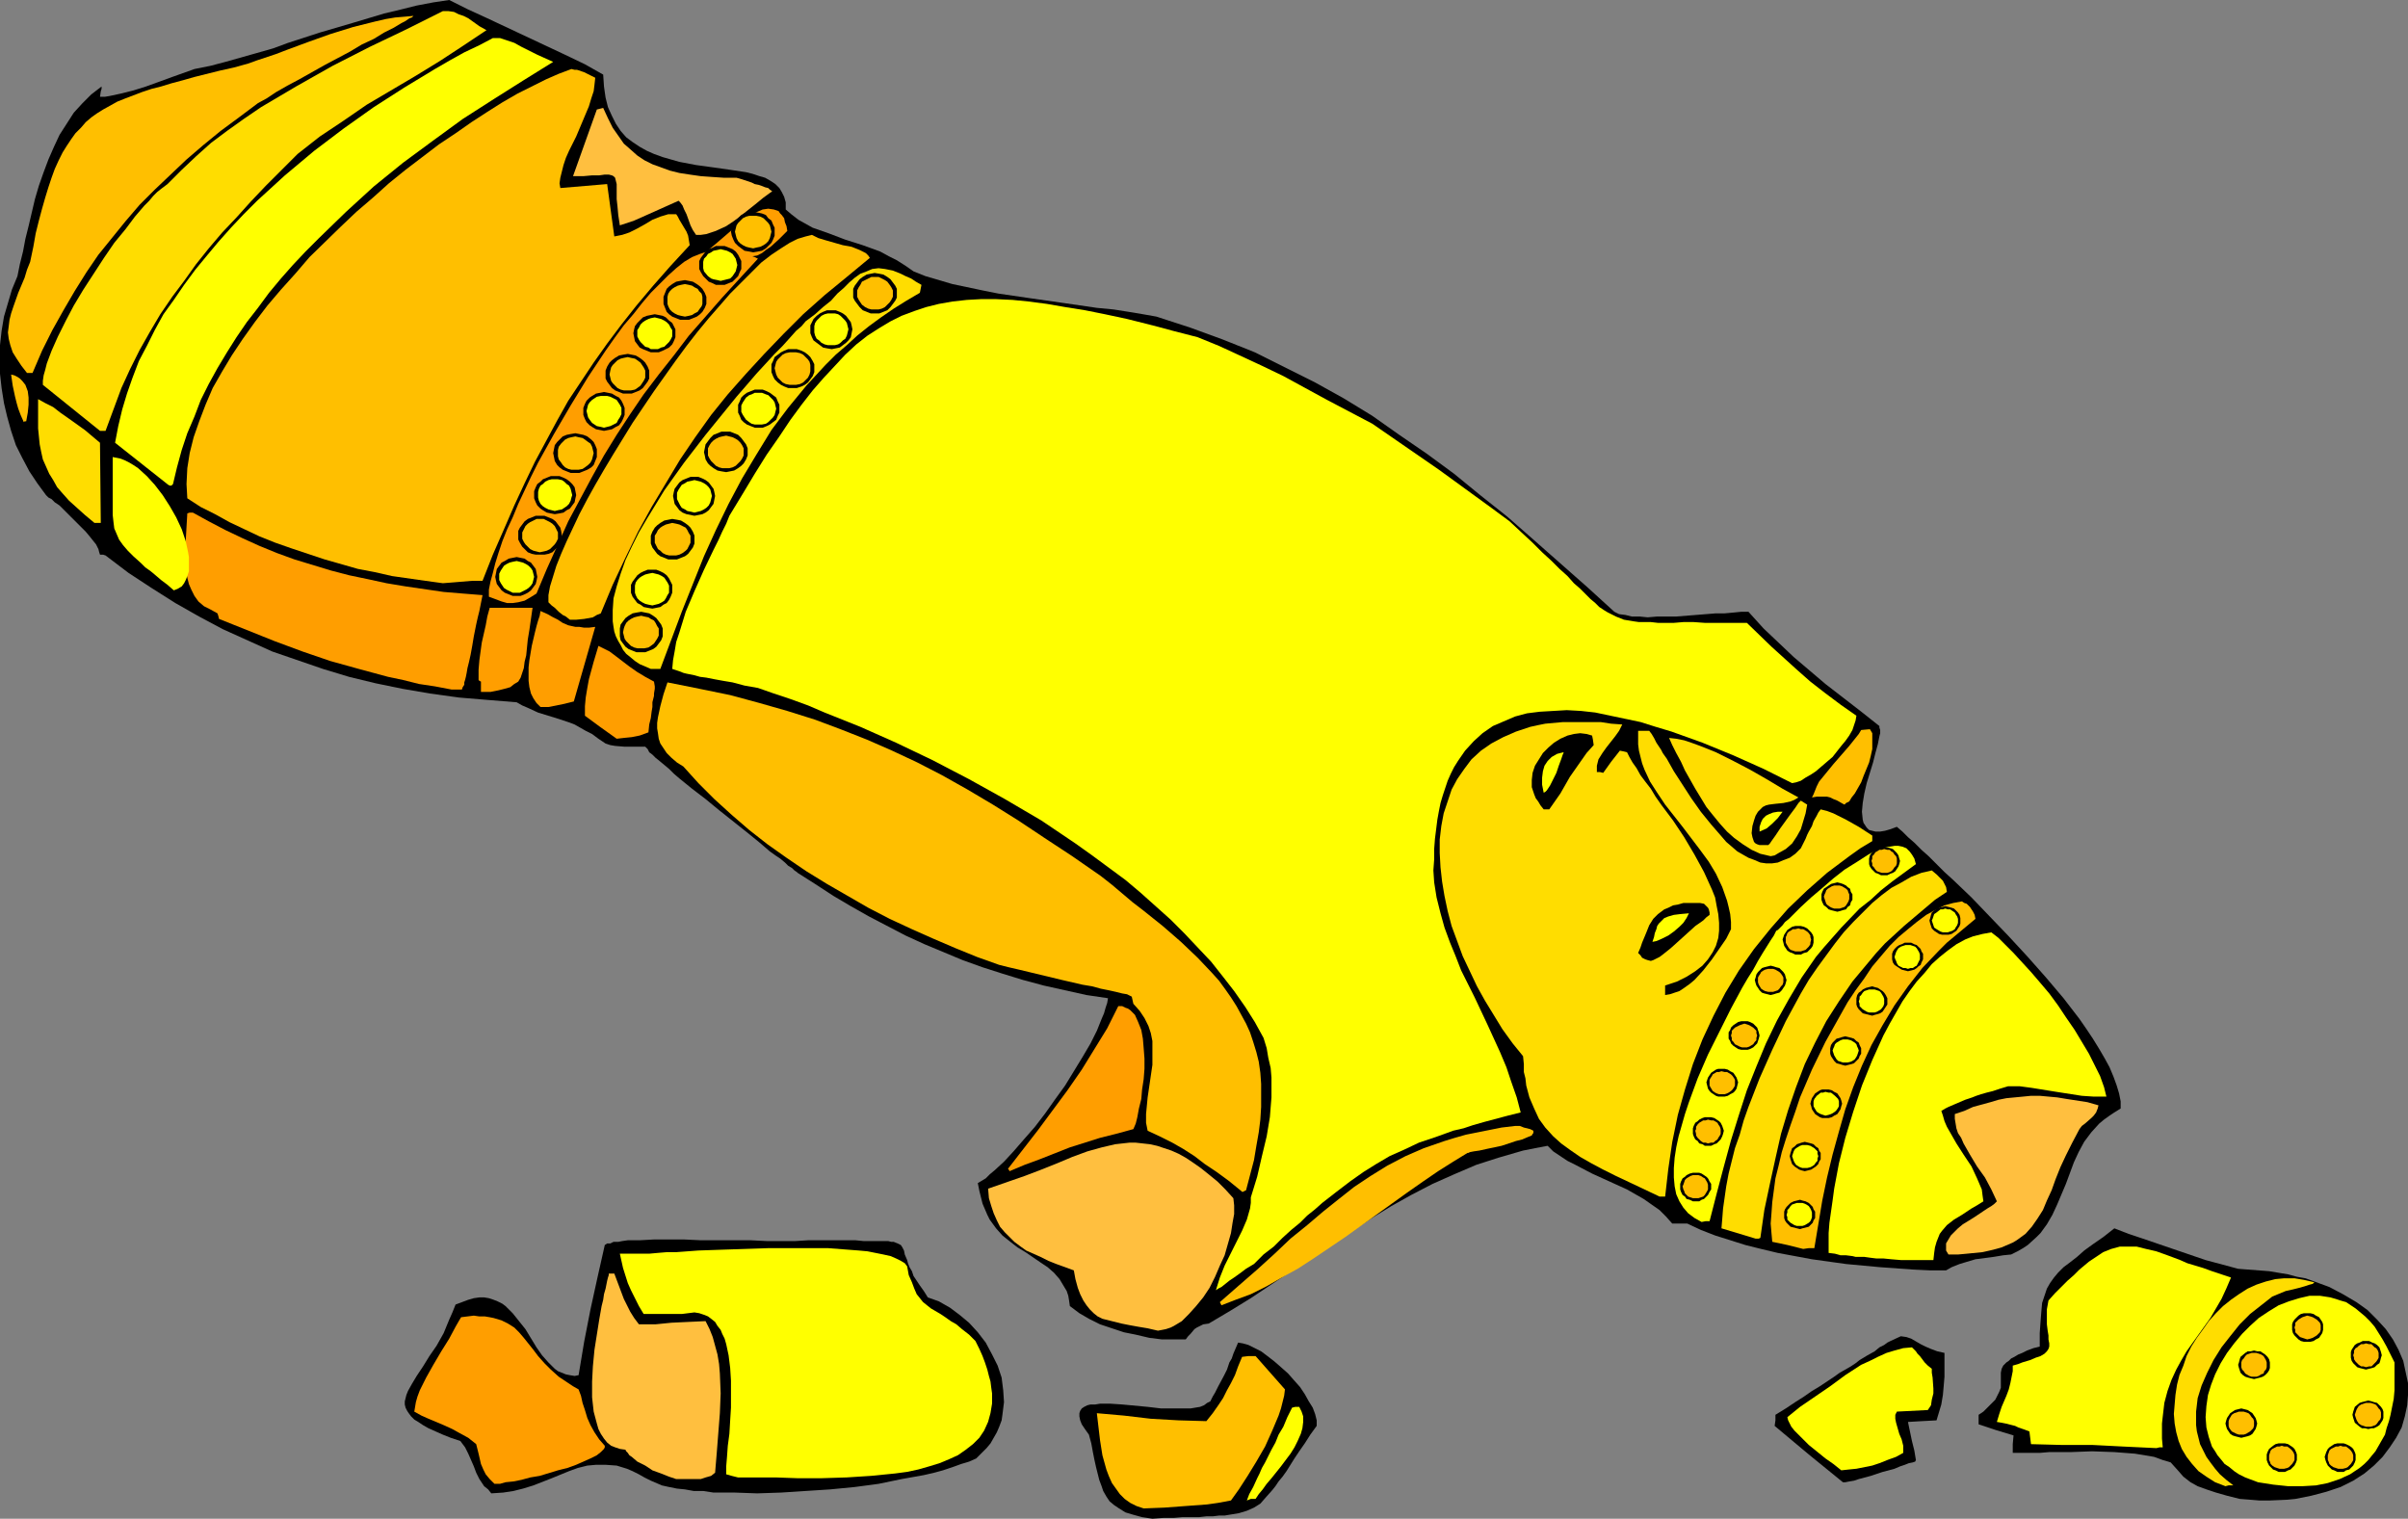 <?xml version="1.0" encoding="UTF-8" standalone="no"?>
<svg
   version="1.0"
   width="129.724mm"
   height="81.816mm"
   id="svg129"
   sodipodi:docname="Statue - Broken.wmf"
   xmlns:inkscape="http://www.inkscape.org/namespaces/inkscape"
   xmlns:sodipodi="http://sodipodi.sourceforge.net/DTD/sodipodi-0.dtd"
   xmlns="http://www.w3.org/2000/svg"
   xmlns:svg="http://www.w3.org/2000/svg">
  <rect width="100%" height="100%" fill="#808080" stroke="none"/>
  <sodipodi:namedview
     id="namedview129"
     pagecolor="#ffffff"
     bordercolor="#000000"
     borderopacity="0.25"
     inkscape:showpageshadow="2"
     inkscape:pageopacity="0.0"
     inkscape:pagecheckerboard="0"
     inkscape:deskcolor="#d1d1d1"
     inkscape:document-units="mm" />
  <defs
     id="defs1">
    <pattern
       id="WMFhbasepattern"
       patternUnits="userSpaceOnUse"
       width="6"
       height="6"
       x="0"
       y="0" />
  </defs>
  <path
     style="fill:#000000;fill-opacity:1;fill-rule:evenodd;stroke:none"
     d="m 234.643,309.225 -2.101,-0.323 -1.778,-0.485 -1.616,-0.485 -1.293,-0.808 -0.97,-0.646 -0.97,-0.808 -0.646,-0.969 -0.646,-1.131 -0.323,-0.969 -0.485,-1.292 -0.323,-1.292 -0.323,-1.292 -0.323,-1.454 -0.323,-1.616 -0.323,-1.777 -0.485,-1.777 -0.808,-1.131 -0.646,-0.969 -0.323,-0.808 -0.162,-0.808 v -0.646 l 0.162,-0.485 0.323,-0.485 0.485,-0.323 0.646,-0.323 0.646,-0.162 h 0.97 l 0.97,-0.162 h 0.97 1.131 l 2.424,0.162 5.171,0.485 2.747,0.323 h 2.586 2.424 0.97 l 0.97,-0.162 0.97,-0.162 0.808,-0.323 0.646,-0.485 0.646,-0.323 0.485,-0.969 0.485,-0.808 0.646,-1.292 1.131,-2.1 0.646,-1.292 0.485,-1.454 0.485,-0.808 0.323,-0.969 0.485,-1.131 0.485,-1.131 0.97,0.162 1.131,0.323 1.293,0.646 1.293,0.646 1.293,0.969 1.454,1.131 1.293,1.131 1.454,1.292 1.131,1.292 1.293,1.454 0.97,1.454 0.808,1.454 0.808,1.292 0.485,1.292 0.323,1.292 v 1.131 l -1.293,1.777 -1.131,1.777 -1.131,1.616 -0.97,1.454 -0.808,1.292 -0.808,1.292 -0.808,1.131 -0.808,0.969 -0.646,0.969 -0.646,0.808 -1.293,1.454 -1.131,1.292 -1.293,0.808 -1.454,0.646 -1.616,0.485 -1.939,0.323 -0.97,0.162 h -1.131 l -1.293,0.162 h -1.293 l -1.454,0.162 h -1.616 -1.778 l -1.778,0.162 h -2.101 z"
     id="path1" />
  <path
     style="fill:#ffbf00;fill-opacity:1;fill-rule:evenodd;stroke:none"
     d="m 232.865,307.124 -1.454,-0.485 -1.293,-0.646 -1.131,-0.808 -0.97,-0.969 -0.808,-1.131 -0.808,-1.131 -0.646,-1.454 -0.485,-1.292 -0.808,-2.908 -0.485,-3.07 -0.323,-2.747 -0.323,-2.747 5.494,0.485 5.494,0.646 5.656,0.323 5.656,0.162 1.293,-1.616 1.131,-1.616 0.97,-1.454 0.808,-1.616 0.808,-1.454 0.808,-1.616 0.646,-1.777 0.808,-1.939 1.293,-0.162 h 1.454 l 5.979,6.785 -0.162,1.292 -0.323,1.292 -0.323,1.292 -0.485,1.454 -1.293,3.07 -1.454,3.231 -1.778,3.07 -1.778,2.908 -1.778,2.747 -0.808,1.131 -0.808,1.131 -2.586,0.485 -2.262,0.323 -4.363,0.323 -4.363,0.323 z"
     id="path2" />
  <path
     style="fill:#ffff00;fill-opacity:1;fill-rule:evenodd;stroke:none"
     d="m 253.873,305.509 0.485,-1.292 0.808,-1.454 0.808,-1.777 0.485,-0.969 0.485,-1.131 0.646,-1.131 0.646,-1.292 0.646,-1.292 0.808,-1.454 0.646,-1.616 0.97,-1.616 0.808,-1.939 0.97,-1.939 0.646,-0.162 h 0.808 l 0.485,0.969 0.323,0.969 v 1.131 l -0.162,1.292 -0.323,1.131 -0.646,1.454 -0.646,1.292 -0.808,1.292 -1.939,2.585 -1.939,2.423 -0.97,1.131 -0.808,1.131 -0.808,0.969 -0.646,0.969 h -0.97 z"
     id="path3" />
  <path
     style="fill:#000000;fill-opacity:1;fill-rule:evenodd;stroke:none"
     d="m 456.035,305.186 -1.293,-0.323 -1.293,-0.323 -2.262,-0.646 -1.939,-0.646 -1.778,-0.646 -1.454,-0.808 -1.454,-1.131 -1.131,-1.292 -1.454,-1.616 -1.616,-0.485 -1.778,-0.646 -1.939,-0.323 -1.939,-0.323 -2.101,-0.162 -2.101,-0.162 -4.525,-0.162 -4.363,0.162 h -4.363 l -1.939,0.162 h -5.494 V 294.038 l 0.162,-1.777 -3.717,-1.131 -3.394,-1.131 v -1.939 l 0.97,-0.646 0.646,-0.646 0.646,-0.646 0.646,-0.646 0.485,-0.485 0.323,-0.646 0.485,-0.969 0.323,-0.808 v -0.969 -0.808 -0.646 -0.646 l 0.162,-0.808 0.323,-0.646 0.646,-0.646 0.485,-0.323 0.485,-0.485 0.646,-0.323 0.808,-0.485 0.808,-0.323 0.97,-0.485 1.293,-0.485 1.293,-0.323 v -1.454 -1.292 l 0.162,-2.262 0.162,-2.1 0.162,-1.777 0.485,-1.454 0.485,-1.454 0.646,-1.131 0.808,-1.131 0.808,-0.969 1.131,-1.131 1.293,-0.969 1.454,-1.131 1.454,-1.292 1.778,-1.292 2.101,-1.454 2.262,-1.777 2.909,1.131 2.909,0.969 6.141,2.1 6.626,2.262 6.626,1.777 2.101,0.162 2.101,0.162 2.101,0.162 1.939,0.323 1.939,0.323 1.778,0.485 1.778,0.323 1.778,0.646 3.07,1.131 2.747,1.454 2.747,1.616 2.262,1.616 1.939,1.939 1.778,1.939 1.454,2.1 1.131,2.1 0.97,2.262 0.485,2.262 0.485,2.262 v 2.423 l -0.162,2.1 -0.485,2.262 -0.646,2.262 -1.131,2.1 -1.293,1.939 -1.454,1.939 -1.778,1.777 -1.939,1.616 -2.262,1.454 -2.586,1.292 -2.909,0.969 -3.07,0.808 -3.232,0.646 -1.616,0.162 -3.717,0.162 h -1.939 l -1.939,-0.162 z"
     id="path4" />
  <path
     style="fill:#000000;fill-opacity:1;fill-rule:evenodd;stroke:none"
     d="m 100.03,304.055 -0.646,-0.808 -0.808,-0.646 -0.97,-1.454 -0.646,-1.292 -0.485,-1.292 -1.131,-2.585 -0.646,-1.292 -0.97,-1.292 -1.939,-0.646 -1.616,-0.646 -1.454,-0.646 -1.454,-0.646 -1.131,-0.646 -0.97,-0.646 -0.808,-0.485 -0.646,-0.646 -0.485,-0.646 -0.323,-0.485 -0.323,-0.646 -0.162,-0.646 v -0.646 l 0.162,-0.646 0.162,-0.646 0.323,-0.808 0.808,-1.454 0.97,-1.616 0.646,-0.969 0.646,-0.969 1.293,-2.1 1.454,-2.1 1.454,-2.585 1.131,-2.747 0.646,-1.454 0.646,-1.616 1.293,-0.485 1.293,-0.485 1.131,-0.323 1.131,-0.162 h 0.97 l 0.97,0.162 0.97,0.323 0.808,0.323 0.97,0.485 0.646,0.485 1.454,1.454 1.293,1.616 1.293,1.616 2.262,3.716 1.131,1.616 1.293,1.454 1.293,1.292 0.646,0.485 0.808,0.323 0.808,0.323 0.808,0.162 0.97,0.162 0.808,-0.162 1.131,-6.785 1.293,-6.624 1.454,-6.624 1.454,-6.462 0.485,-0.323 h 0.646 l 0.646,-0.323 h 0.97 l 0.808,-0.162 1.131,-0.162 h 1.131 1.293 l 2.909,-0.162 h 6.141 l 3.394,0.162 h 6.949 3.232 l 3.232,0.162 h 5.818 l 2.586,-0.162 h 0.97 0.97 2.262 2.101 3.394 l 1.616,0.162 h 3.394 0.808 0.808 l 0.646,0.162 h 0.485 l 0.808,0.323 0.646,0.323 0.323,0.485 0.323,0.646 0.162,0.808 0.485,1.131 0.162,0.646 0.323,0.808 0.485,0.808 0.323,0.969 0.646,0.969 0.646,0.969 0.808,1.131 0.808,1.292 2.262,0.808 2.262,1.292 1.939,1.454 1.939,1.616 1.778,1.939 1.616,2.1 1.293,2.423 1.131,2.262 0.808,2.423 0.323,2.585 0.162,2.423 -0.162,1.292 -0.162,1.292 -0.162,1.131 -0.485,1.292 -0.485,1.131 -0.646,1.131 -0.646,1.131 -0.808,0.969 -1.131,1.131 -0.97,0.969 -1.454,0.646 -1.616,0.485 -1.778,0.646 -1.939,0.646 -1.778,0.485 -2.101,0.485 -4.525,0.808 -4.686,0.969 -4.848,0.646 -5.01,0.485 -5.01,0.323 -5.01,0.323 -4.848,0.162 -4.525,-0.162 h -2.262 -2.101 l -2.101,-0.323 h -1.939 l -1.778,-0.323 -1.616,-0.162 -1.616,-0.323 -1.454,-0.323 -1.131,-0.485 -1.131,-0.485 -1.293,-0.646 -1.131,-0.646 -1.293,-0.646 -1.131,-0.485 -2.101,-0.646 -2.262,-0.162 h -1.939 l -1.778,0.162 -1.939,0.485 -1.778,0.646 -3.555,1.454 -3.717,1.454 -2.101,0.646 -1.939,0.485 -2.101,0.323 z"
     id="path5" />
  <path
     style="fill:#ffdd00;fill-opacity:1;fill-rule:evenodd;stroke:none"
     d="m 453.126,302.601 -2.101,-0.808 -1.778,-1.131 -1.616,-1.131 -1.293,-1.454 -1.131,-1.454 -0.97,-1.616 -0.646,-1.616 -0.485,-1.777 -0.323,-1.777 -0.162,-1.939 0.162,-1.939 0.162,-1.939 0.323,-2.1 0.485,-1.939 0.808,-1.939 0.646,-1.939 0.97,-1.939 1.131,-1.777 1.293,-1.777 1.131,-1.616 1.454,-1.616 1.454,-1.454 1.616,-1.292 1.616,-1.131 1.778,-1.131 1.778,-0.808 1.939,-0.646 1.939,-0.485 1.778,-0.162 h 2.101 l 1.939,0.323 2.101,0.485 -0.323,0.323 -0.646,0.162 -0.97,0.323 -1.131,0.323 -1.293,0.323 -1.454,0.323 -2.747,1.131 -2.262,1.777 -2.262,1.777 -2.101,2.1 -1.939,2.423 -1.778,2.262 -1.616,2.585 -1.293,2.585 -1.131,2.585 -0.808,2.585 -0.323,2.747 v 1.292 1.454 l 0.162,1.292 0.323,1.292 0.323,1.292 0.646,1.292 0.646,1.292 0.808,1.131 0.97,1.292 0.97,1.131 1.293,1.131 1.454,1.131 h -0.97 z"
     id="path6" />
  <path
     style="fill:#ff9e00;fill-opacity:1;fill-rule:evenodd;stroke:none"
     d="m 100.677,302.116 -0.97,-0.969 -0.808,-0.969 -0.485,-0.969 -0.485,-1.131 -0.485,-2.1 -0.485,-1.939 -1.616,-1.292 -1.778,-0.969 -1.454,-0.808 -1.778,-0.808 -3.07,-1.292 -1.454,-0.646 -1.454,-0.808 0.162,-0.969 0.162,-0.969 0.323,-1.131 0.485,-1.292 0.646,-1.292 0.646,-1.292 1.454,-2.585 1.616,-2.747 1.616,-2.585 1.293,-2.423 0.646,-1.131 0.485,-0.808 1.293,-0.162 1.293,-0.162 1.131,0.162 h 1.131 l 0.97,0.162 0.808,0.162 1.616,0.485 1.293,0.646 1.293,0.808 0.97,0.969 0.97,1.131 1.939,2.423 0.97,1.292 1.293,1.454 1.293,1.292 1.616,1.454 1.939,1.292 0.97,0.646 1.131,0.646 0.485,1.292 0.323,1.454 0.485,1.454 0.485,1.616 0.646,1.454 0.808,1.454 0.97,1.454 1.131,1.292 v 0.323 l -0.162,0.323 -0.646,0.646 -0.808,0.646 -1.293,0.646 -1.454,0.646 -1.454,0.646 -1.778,0.646 -1.939,0.485 -3.717,1.131 -1.939,0.323 -1.778,0.485 -1.616,0.323 -1.616,0.162 -1.131,0.323 z"
     id="path7" />
  <path
     style="fill:#000000;fill-opacity:1;fill-rule:evenodd;stroke:none"
     d="m 375.235,301.793 -6.949,-5.655 -6.949,-5.816 0.162,-1.131 v -1.131 l 2.101,-1.292 1.939,-1.292 1.778,-1.131 1.616,-1.131 1.616,-0.969 2.909,-1.939 1.131,-0.808 1.131,-0.646 1.131,-0.646 0.97,-0.646 0.808,-0.646 1.616,-0.969 1.454,-0.808 0.97,-0.808 0.97,-0.485 0.646,-0.485 0.646,-0.323 2.101,-0.969 1.131,0.162 0.97,0.323 1.939,1.131 0.97,0.485 1.131,0.485 1.293,0.485 1.454,0.323 v 1.616 1.454 1.777 l -0.162,1.939 -0.162,1.777 -0.323,1.939 -0.485,1.616 -0.485,1.616 -3.07,0.162 -2.747,0.162 0.808,3.877 0.485,1.939 0.323,1.939 -0.162,0.323 -0.485,0.162 -0.808,0.162 -0.808,0.323 -0.97,0.323 -1.131,0.485 -2.424,0.646 -2.424,0.808 -2.424,0.646 -0.97,0.323 -0.97,0.162 -0.808,0.162 z"
     id="path8" />
  <path
     style="fill:#ffff00;fill-opacity:1;fill-rule:evenodd;stroke:none"
     d="m 459.751,301.793 -1.293,-0.485 -1.293,-0.485 -1.293,-0.646 -0.97,-0.646 -0.97,-0.808 -0.97,-0.646 -0.646,-0.808 -0.808,-0.969 -0.485,-0.808 -0.646,-0.969 -0.646,-1.939 -0.485,-1.939 -0.162,-2.1 0.162,-2.262 0.323,-2.262 0.646,-2.1 0.808,-2.1 1.131,-2.262 1.293,-2.1 1.454,-1.939 1.616,-1.939 1.616,-1.616 1.778,-1.616 1.939,-1.292 2.101,-1.292 2.101,-0.808 2.101,-0.646 2.101,-0.485 h 2.101 l 2.101,0.323 1.131,0.323 0.97,0.323 1.131,0.323 0.97,0.646 0.97,0.646 0.97,0.808 0.97,0.808 0.97,0.969 0.97,1.131 0.808,1.292 0.808,1.292 0.808,1.454 0.808,1.616 0.808,1.616 v 2.1 1.777 1.777 l -0.162,1.777 -0.323,1.616 -0.323,1.616 -0.323,1.292 -0.485,1.454 -0.323,1.292 -0.646,1.131 -1.293,2.262 -0.808,0.969 -0.646,0.808 -0.808,0.808 -0.97,0.808 -1.939,1.292 -2.101,0.969 -2.424,0.808 -2.424,0.485 -2.747,0.162 h -2.909 l -3.07,-0.323 z"
     id="path9" />
  <path
     style="fill:#ffbf3f;fill-opacity:1;fill-rule:evenodd;stroke:none"
     d="m 137.683,301.147 -1.454,-0.485 -1.616,-0.646 -1.778,-0.646 -1.454,-0.969 -1.616,-0.808 -1.131,-0.969 -0.485,-0.323 -0.323,-0.485 -0.323,-0.323 -0.162,-0.323 -1.131,-0.162 -0.97,-0.323 -0.808,-0.323 -0.808,-0.646 -0.646,-0.808 -0.646,-0.969 -0.485,-0.969 -0.323,-1.131 -0.646,-2.423 -0.323,-2.908 v -3.231 l 0.162,-3.07 0.323,-3.393 0.485,-3.07 0.485,-3.07 0.485,-2.747 0.323,-1.292 0.162,-1.131 0.323,-1.131 0.162,-0.808 0.162,-0.808 0.162,-0.646 0.162,-0.485 v -0.323 h 1.131 l 0.485,1.292 0.485,1.292 0.97,2.585 0.646,1.292 0.646,1.292 0.808,1.292 0.97,1.292 h 3.394 l 3.232,-0.323 3.394,-0.162 3.555,-0.162 0.808,1.616 0.646,1.616 0.485,1.777 0.485,1.777 0.323,1.939 0.162,1.939 0.162,4.039 -0.162,4.039 -0.646,8.24 -0.162,1.939 -0.162,1.939 -0.808,0.646 -1.131,0.323 -0.97,0.323 h -1.293 -1.131 -0.97 -0.97 z"
     id="path10" />
  <path
     style="fill:#ffff00;fill-opacity:1;fill-rule:evenodd;stroke:none"
     d="m 150.288,300.823 -1.293,-0.323 -1.131,-0.323 v -0.808 -0.808 l 0.162,-1.939 0.162,-2.262 0.323,-2.423 0.162,-2.747 0.162,-2.585 v -2.747 -2.747 l -0.162,-2.585 -0.323,-2.585 -0.485,-2.262 -0.323,-1.131 -0.485,-0.969 -0.323,-0.808 -0.646,-0.808 -0.485,-0.808 -0.808,-0.646 -0.646,-0.485 -0.808,-0.323 -0.97,-0.323 -0.97,-0.162 -2.586,0.323 h -2.747 -5.01 l -0.97,-1.616 -0.808,-1.616 -0.808,-1.616 -0.646,-1.454 -0.97,-3.07 -0.646,-2.908 h 3.07 1.454 1.454 l 1.778,-0.162 1.939,-0.162 h 1.939 l 4.363,-0.323 4.686,-0.162 4.848,-0.162 4.848,-0.162 h 5.01 4.686 2.262 l 2.101,0.162 2.101,0.162 2.101,0.162 1.778,0.162 1.616,0.323 1.616,0.323 1.454,0.323 1.131,0.485 0.97,0.485 0.808,0.485 0.485,0.646 0.323,1.777 0.646,1.454 0.485,1.292 0.485,1.131 0.646,0.808 0.646,0.808 1.616,1.292 1.939,1.131 0.97,0.646 1.131,0.808 1.131,0.646 1.131,0.969 1.454,1.131 1.293,1.292 0.808,1.616 0.646,1.454 0.485,1.292 0.485,1.454 0.323,1.292 0.323,1.131 0.162,1.292 0.162,1.131 v 2.1 l -0.323,1.939 -0.485,1.777 -0.808,1.777 -0.97,1.454 -1.293,1.292 -1.454,1.131 -1.616,1.131 -1.778,0.808 -1.939,0.808 -2.101,0.646 -2.262,0.646 -2.262,0.485 -2.424,0.323 -4.848,0.485 -5.01,0.323 -5.171,0.162 h -4.848 l -4.525,-0.162 h -2.101 -2.101 z"
     id="path11" />
  <path
     style="fill:#ffff00;fill-opacity:1;fill-rule:evenodd;stroke:none"
     d="m 374.912,299.369 -1.616,-1.292 -1.616,-1.131 -3.394,-2.747 -1.616,-1.616 -1.293,-1.292 -0.646,-0.808 -0.323,-0.646 -0.323,-0.646 -0.162,-0.646 2.586,-2.1 3.07,-2.1 3.07,-2.1 3.07,-2.262 3.232,-2.1 1.778,-0.808 1.616,-0.808 1.778,-0.808 1.616,-0.485 1.778,-0.485 1.778,-0.162 0.808,0.808 0.323,0.485 0.485,0.485 0.97,1.292 0.646,0.646 0.808,0.646 v 0.808 l 0.162,0.969 0.162,2.262 v 0.969 l -0.323,1.292 -0.162,1.131 -0.646,0.969 -6.302,0.323 -0.162,0.323 -0.162,0.323 v 0.808 l 0.162,0.808 0.323,1.131 0.323,1.131 0.485,1.131 0.323,1.292 v 1.454 l -1.454,0.808 -1.778,0.646 -1.616,0.646 -1.454,0.485 -1.616,0.323 -1.616,0.323 -1.616,0.162 z"
     id="path12" />
  <path
     style="fill:#ffff00;fill-opacity:1;fill-rule:evenodd;stroke:none"
     d="m 439.067,294.846 -3.394,-0.162 -3.394,-0.162 -6.302,-0.323 h -6.302 l -6.141,-0.162 -0.162,-1.292 -0.162,-1.292 -1.293,-0.485 -0.97,-0.323 -0.646,-0.323 -0.646,-0.162 -1.293,-0.323 -0.808,-0.162 -0.97,-0.162 0.485,-1.616 0.485,-1.454 0.485,-1.131 0.485,-1.131 0.485,-1.292 0.323,-1.292 0.323,-1.616 0.162,-0.808 v -1.131 l 1.131,-0.323 0.808,-0.323 1.616,-0.485 1.131,-0.485 0.97,-0.323 0.808,-0.485 0.485,-0.485 0.323,-0.485 0.162,-0.485 v -0.646 l -0.162,-0.808 v -0.808 l -0.162,-0.969 -0.162,-1.292 v -3.07 l 0.323,-1.777 1.293,-1.454 1.454,-1.454 1.131,-1.131 1.293,-1.131 1.131,-1.131 0.97,-0.808 0.97,-0.808 0.97,-0.646 0.97,-0.646 0.97,-0.646 1.616,-0.646 1.778,-0.485 h 1.616 1.778 l 1.939,0.485 2.101,0.485 2.262,0.808 1.293,0.485 1.293,0.485 1.454,0.646 1.616,0.485 1.616,0.485 1.778,0.646 1.939,0.646 1.939,0.646 -0.97,2.262 -0.97,2.1 -1.131,1.939 -1.131,1.939 -4.848,6.785 -1.131,1.939 -0.97,1.777 -0.97,2.1 -0.808,2.262 -0.646,2.423 -0.323,2.747 -0.162,1.454 v 3.07 l 0.162,1.777 h -0.646 z"
     id="path13" />
  <path
     style="fill:#000000;fill-opacity:1;fill-rule:evenodd;stroke:none"
     d="m 236.582,272.712 -2.586,-0.323 -2.747,-0.646 -2.424,-0.485 -2.424,-0.808 -2.424,-0.808 -2.262,-1.131 -1.939,-1.131 -1.939,-1.454 -0.162,-1.131 -0.162,-0.969 -0.323,-0.969 -0.485,-0.808 -0.97,-1.616 -1.131,-1.292 -1.293,-1.131 -1.454,-0.969 -3.07,-2.1 -1.616,-0.969 -1.454,-1.131 -1.616,-1.292 -1.293,-1.454 -1.293,-1.777 -0.485,-0.969 -0.485,-1.131 -0.485,-1.131 -0.323,-1.292 -0.323,-1.292 -0.323,-1.616 0.808,-0.485 0.808,-0.485 0.808,-0.808 0.97,-0.808 1.939,-1.777 1.939,-2.1 2.101,-2.423 2.262,-2.585 2.101,-2.747 1.939,-2.747 2.101,-2.908 1.778,-2.908 1.778,-2.908 1.616,-2.747 1.293,-2.585 0.97,-2.423 0.485,-1.131 0.323,-1.131 0.323,-0.969 0.162,-0.969 -4.363,-0.646 -4.363,-0.969 -4.363,-0.969 -4.202,-1.131 -4.202,-1.292 -4.04,-1.292 -4.04,-1.454 -3.878,-1.616 -3.878,-1.616 -3.878,-1.777 -3.717,-1.939 -3.717,-1.939 -3.717,-2.1 -3.555,-2.1 -3.717,-2.423 -3.555,-2.262 -0.162,-0.162 -0.485,-0.323 -0.485,-0.485 -0.808,-0.485 -0.646,-0.646 -0.97,-0.808 -0.97,-0.646 -1.131,-0.808 -2.262,-1.939 -2.586,-2.1 -5.494,-4.362 -2.747,-2.262 -2.747,-2.1 -2.586,-2.1 -1.131,-0.969 -0.97,-0.969 -0.97,-0.808 -0.97,-0.808 -0.808,-0.646 -0.646,-0.646 -0.646,-0.485 -0.323,-0.646 -0.323,-0.323 -0.162,-0.162 h -2.101 -2.101 l -1.939,-0.162 -0.97,-0.162 -0.97,-0.323 -1.454,-0.969 -1.293,-0.969 -1.293,-0.646 -1.131,-0.646 -1.131,-0.646 -1.293,-0.485 -1.939,-0.646 -2.101,-0.646 -2.101,-0.646 -2.101,-0.969 -1.131,-0.485 -1.131,-0.646 -5.979,-0.485 -5.818,-0.485 -5.818,-0.808 -5.656,-0.969 -5.494,-1.131 -5.333,-1.292 -5.333,-1.616 -5.171,-1.777 -5.171,-1.777 -5.01,-2.262 -5.01,-2.262 -4.848,-2.585 -4.848,-2.747 -4.848,-3.07 -4.686,-3.07 -4.686,-3.554 -0.485,-0.162 h -0.646 l -0.162,-0.485 -0.162,-0.646 -0.485,-0.969 -0.646,-0.808 -0.646,-0.808 -0.808,-0.969 -1.778,-1.777 -1.778,-1.777 -1.778,-1.777 -0.97,-0.646 -0.646,-0.646 L 9.858,101.298 9.373,100.813 7.595,98.39 5.979,95.966 4.525,93.22 3.232,90.635 2.262,87.727 1.454,84.819 0.808,82.072 0.323,79.003 0,76.094 V 73.186 70.278 L 0.323,67.37 0.808,64.462 1.616,61.716 2.424,58.969 3.555,56.223 4.04,53.799 4.686,51.214 5.171,48.629 5.818,46.044 7.11,40.551 7.918,37.805 8.888,35.058 l 0.97,-2.585 1.131,-2.585 1.131,-2.423 1.454,-2.262 1.454,-2.262 1.778,-1.939 1.778,-1.777 2.101,-1.616 v 0.485 l -0.162,0.485 -0.162,1.131 h 0.97 l 0.97,-0.162 2.262,-0.485 2.586,-0.646 2.586,-0.808 5.333,-1.939 2.262,-0.808 2.262,-0.808 3.232,-0.646 3.07,-0.808 6.302,-1.777 L 55.59,9.855 58.661,8.724 65.125,6.624 71.75,4.685 78.214,2.747 81.608,1.939 84.84,1.131 88.234,0.485 91.465,0 l 3.878,1.939 3.878,1.777 7.918,3.716 7.918,3.716 4.04,1.939 3.717,2.1 0.162,2.423 0.323,2.262 0.485,1.939 0.808,1.777 0.808,1.616 0.97,1.454 1.131,1.292 1.293,0.969 1.454,0.969 1.454,0.808 1.454,0.646 1.778,0.646 3.394,0.969 3.394,0.646 3.555,0.485 3.394,0.485 3.232,0.485 1.293,0.323 1.454,0.485 1.131,0.323 1.131,0.646 0.97,0.646 0.808,0.808 0.485,0.808 0.485,0.969 0.323,1.131 v 1.454 l 1.131,0.969 1.454,1.131 1.454,0.808 1.454,0.808 3.232,1.131 3.394,1.292 3.555,1.131 1.778,0.646 1.778,0.646 1.778,0.969 1.616,0.808 1.778,1.131 1.616,1.131 2.424,0.969 2.747,0.808 2.747,0.808 3.07,0.646 3.07,0.646 3.232,0.646 6.626,0.969 3.394,0.485 3.394,0.485 6.626,0.969 3.394,0.323 3.07,0.485 2.909,0.485 2.747,0.485 6.949,2.262 6.626,2.423 6.464,2.585 6.141,3.07 6.141,3.07 5.818,3.231 5.818,3.554 5.494,3.877 5.656,3.877 5.494,4.039 5.333,4.362 5.494,4.362 5.333,4.685 5.494,4.847 5.494,4.847 5.494,5.008 0.97,0.485 1.293,0.162 1.293,0.323 h 1.616 l 1.616,0.162 1.939,-0.162 h 3.878 l 4.04,-0.323 4.04,-0.323 h 1.778 l 1.778,-0.162 1.616,-0.162 h 1.454 l 3.07,3.393 3.07,2.908 3.07,2.908 6.464,5.493 3.555,2.747 3.555,2.747 3.878,3.07 v 0.323 l 0.162,0.485 v 0.646 l -0.162,0.646 -0.323,1.616 -0.485,1.777 -0.485,1.939 -0.646,2.1 -0.646,2.1 -0.485,2.1 -0.323,1.939 -0.162,1.777 0.162,1.616 0.162,0.646 0.323,0.485 0.323,0.485 0.485,0.485 0.646,0.162 0.646,0.162 h 0.97 l 0.97,-0.162 1.131,-0.323 1.293,-0.485 1.131,0.969 1.131,1.131 1.293,1.131 1.454,1.454 1.454,1.292 1.616,1.616 1.616,1.616 1.778,1.616 3.717,3.554 3.717,3.877 3.878,4.039 3.878,4.201 3.717,4.201 3.555,4.201 3.232,4.201 1.454,2.1 1.293,1.939 1.293,2.1 1.131,1.939 0.97,1.777 0.808,1.939 0.646,1.777 0.485,1.616 0.323,1.616 v 1.454 l -1.293,0.808 -0.97,0.646 -1.131,0.808 -0.97,0.808 -1.616,1.777 -1.454,1.939 -1.131,2.1 -0.97,2.1 -1.616,4.362 -1.778,4.201 -0.97,2.1 -1.131,1.939 -1.293,1.777 -0.808,0.808 -1.778,1.616 -0.97,0.646 -1.131,0.646 -1.293,0.646 -1.616,0.162 -1.939,0.323 -3.717,0.485 -1.616,0.485 -1.616,0.485 -1.616,0.646 -1.131,0.646 h -3.232 l -3.394,-0.162 -6.787,-0.485 -6.949,-0.646 -6.949,-0.969 -6.949,-1.292 -3.394,-0.808 -3.232,-0.808 -3.07,-0.969 -3.07,-0.969 -2.909,-1.131 -2.747,-1.292 h -3.07 l -1.293,-1.454 -1.293,-1.292 -1.616,-1.131 -1.616,-1.131 -3.394,-1.939 -3.555,-1.616 -3.555,-1.616 -3.394,-1.777 -1.616,-0.808 -1.454,-0.969 -1.454,-0.969 -1.131,-1.131 -2.586,0.485 -2.424,0.485 -5.01,1.454 -4.525,1.454 -4.525,1.939 -4.363,1.939 -4.363,2.262 -4.04,2.262 -4.202,2.585 -8.08,5.331 -8.08,5.331 -8.242,5.493 -4.202,2.585 -4.363,2.585 -1.131,0.162 -0.646,0.323 -0.646,0.323 -0.485,0.323 -0.808,0.969 -0.485,0.485 -0.485,0.646 z"
     id="path14" />
  <path
     style="fill:#ffbf3f;fill-opacity:1;fill-rule:evenodd;stroke:none"
     d="m 235.774,270.935 -2.101,-0.485 -1.939,-0.323 -1.778,-0.323 -1.616,-0.323 -1.293,-0.323 -1.293,-0.323 -1.293,-0.323 -0.97,-0.485 -0.808,-0.646 -0.808,-0.808 -0.646,-0.808 -0.646,-0.969 -0.646,-1.292 -0.485,-1.292 -0.485,-1.777 -0.323,-1.777 -3.555,-1.292 -1.616,-0.646 -1.616,-0.808 -1.454,-0.646 -1.454,-0.646 -1.131,-0.808 -1.293,-0.969 -0.97,-0.969 -0.97,-0.969 -0.97,-1.131 -0.646,-1.292 -0.646,-1.454 -0.485,-1.454 -0.485,-1.616 -0.162,-1.939 3.717,-1.292 3.717,-1.292 3.394,-1.292 3.232,-1.292 3.07,-1.292 3.07,-1.131 2.909,-0.808 2.747,-0.646 2.909,-0.323 h 1.293 l 2.909,0.323 1.454,0.323 1.454,0.485 1.454,0.485 1.454,0.646 1.454,0.808 1.454,0.969 1.616,1.131 1.616,1.292 1.778,1.454 1.616,1.616 1.616,1.777 0.162,1.454 v 1.777 l -0.323,1.777 -0.323,2.1 -0.646,2.262 -0.646,2.262 -0.97,2.1 -0.97,2.262 -1.131,2.262 -1.293,1.939 -1.454,1.777 -1.454,1.616 -1.454,1.454 -1.616,0.969 -0.646,0.323 -0.97,0.323 -0.808,0.162 z"
     id="path15" />
  <path
     style="fill:#ffbf00;fill-opacity:1;fill-rule:evenodd;stroke:none"
     d="m 248.702,265.765 -0.323,-0.646 3.878,-3.393 3.717,-3.231 3.555,-3.231 3.232,-3.07 3.394,-2.747 3.232,-2.747 3.232,-2.585 3.07,-2.423 3.394,-2.262 3.394,-2.1 3.717,-1.939 3.717,-1.616 4.202,-1.454 2.101,-0.646 2.262,-0.646 2.424,-0.485 2.424,-0.485 2.424,-0.485 2.747,-0.323 h 0.97 l 0.808,0.323 0.646,0.162 0.646,0.162 0.323,0.162 0.323,0.162 v 0.323 0.162 l -0.162,0.162 -0.162,0.323 -0.808,0.323 -1.131,0.485 -1.293,0.323 -2.909,0.969 -3.07,0.646 -1.454,0.323 -1.131,0.162 -0.808,0.162 -0.323,0.162 h -0.162 l -2.909,1.777 -3.07,1.939 -3.07,2.1 -3.232,2.262 -6.302,4.524 -6.302,4.524 -6.464,4.362 -3.232,2.1 -3.232,1.777 -3.07,1.777 -3.232,1.616 -3.07,1.131 z"
     id="path16" />
  <path
     style="fill:#ffff00;fill-opacity:1;fill-rule:evenodd;stroke:none"
     d="m 247.571,262.695 0.808,-2.585 0.97,-2.423 2.424,-4.847 1.131,-2.262 0.97,-2.262 0.646,-2.262 0.162,-1.131 v -1.131 l 1.293,-4.201 0.97,-4.201 0.97,-4.039 0.646,-3.877 0.323,-4.039 v -2.1 -1.939 l -0.162,-1.939 -0.485,-2.1 -0.323,-1.939 -0.646,-2.1 -1.778,-3.231 -1.939,-3.07 -2.262,-3.231 -2.262,-2.908 -2.424,-3.07 -2.747,-2.908 -2.747,-2.908 -2.747,-2.747 -3.07,-2.747 -3.07,-2.747 -3.07,-2.585 -6.787,-5.008 -3.394,-2.423 -6.949,-4.685 -7.434,-4.362 -7.272,-4.039 -7.434,-3.877 -7.434,-3.554 -7.272,-3.231 -7.272,-2.908 -3.394,-1.454 -3.555,-1.292 -3.394,-1.131 -3.232,-1.131 -2.747,-0.485 -2.424,-0.646 -1.939,-0.323 -1.778,-0.323 -1.616,-0.323 -1.293,-0.162 -1.131,-0.323 -0.808,-0.162 -0.808,-0.162 -0.646,-0.162 -0.808,-0.323 -1.454,-0.485 0.162,-1.777 0.323,-1.777 0.323,-1.939 0.646,-1.939 0.646,-2.1 0.646,-2.1 1.778,-4.201 1.939,-4.362 1.939,-4.039 0.97,-1.939 0.808,-1.777 0.808,-1.616 0.646,-1.616 2.747,-4.524 2.424,-4.039 2.424,-3.877 2.586,-3.716 2.262,-3.393 2.262,-3.07 2.262,-2.908 2.262,-2.585 2.262,-2.423 2.101,-2.262 2.262,-2.1 2.262,-1.777 2.262,-1.454 2.424,-1.454 2.262,-1.131 2.586,-0.969 2.424,-0.808 2.586,-0.646 2.747,-0.485 2.909,-0.323 2.909,-0.162 h 3.07 l 3.394,0.162 3.232,0.323 3.717,0.485 3.717,0.646 4.04,0.646 4.04,0.808 4.525,0.969 4.525,1.131 4.848,1.292 5.01,1.292 4.363,1.777 4.202,1.939 4.525,2.1 4.363,2.1 8.888,4.847 9.211,4.847 6.787,4.685 6.787,4.685 7.11,5.17 3.555,2.585 3.717,2.747 2.424,2.262 2.262,2.1 1.939,1.939 1.939,1.777 1.616,1.616 1.616,1.454 1.293,1.454 1.293,1.131 1.131,1.131 0.97,0.969 0.97,0.808 0.808,0.808 0.97,0.646 0.808,0.485 1.616,0.808 1.616,0.646 1.939,0.323 1.131,0.162 h 1.131 1.293 l 1.454,0.162 h 3.232 l 1.939,-0.162 h 2.101 l 2.262,0.162 h 2.747 2.747 3.07 l 5.01,4.847 5.171,4.685 2.747,2.423 2.909,2.262 3.232,2.423 3.232,2.262 -0.162,0.969 -0.323,0.969 -0.323,0.969 -0.646,1.131 -0.808,1.131 -0.808,0.969 -1.778,2.262 -2.262,1.939 -1.131,0.969 -0.97,0.646 -1.131,0.646 -0.97,0.646 -0.97,0.323 -0.808,0.162 -5.818,-2.908 -6.141,-2.747 -6.302,-2.585 -6.302,-2.262 -3.232,-0.969 -3.07,-0.969 -3.07,-0.646 -3.07,-0.646 -3.07,-0.646 -2.909,-0.323 -2.909,-0.162 -2.747,0.162 -2.747,0.162 -2.586,0.323 -2.424,0.646 -2.262,0.969 -2.262,0.969 -2.101,1.454 -1.778,1.616 -1.778,1.939 -1.454,2.1 -0.808,1.292 -0.646,1.292 -0.646,1.454 -0.485,1.454 -0.485,1.454 -0.485,1.616 -0.323,1.616 -0.323,1.777 -0.485,3.877 -0.162,2.1 v 2.1 l -0.162,2.262 0.162,2.423 0.485,3.07 0.808,3.231 0.808,2.908 1.131,3.07 1.131,2.747 1.131,2.908 2.747,5.493 2.586,5.493 2.586,5.655 1.293,3.07 0.97,2.908 1.131,3.231 0.808,3.07 -2.586,0.646 -2.424,0.646 -2.424,0.646 -2.262,0.646 -1.939,0.646 -2.101,0.485 -3.555,1.292 -3.394,1.131 -3.07,1.454 -2.909,1.292 -2.747,1.616 -2.586,1.616 -2.747,1.939 -2.747,2.1 -2.909,2.262 -1.454,1.292 -1.616,1.292 -1.454,1.454 -1.778,1.454 -1.778,1.616 -1.778,1.777 -2.101,1.616 -1.939,1.939 -1.616,0.969 -1.293,0.969 -1.131,0.808 -0.97,0.646 -0.808,0.646 -0.808,0.646 -0.646,0.323 z"
     id="path17" />
  <path
     style="fill:#ffff00;fill-opacity:1;fill-rule:evenodd;stroke:none"
     d="m 387.032,256.556 -1.939,-0.162 -1.616,-0.162 h -1.454 l -1.293,-0.162 -1.131,-0.162 h -0.97 -0.808 l -0.646,-0.162 -1.293,-0.162 h -1.131 l -1.131,-0.323 -1.293,-0.162 v -1.939 -2.1 l 0.162,-2.1 0.323,-2.262 0.323,-2.262 0.323,-2.423 0.485,-2.585 0.485,-2.585 1.293,-5.17 1.616,-5.331 1.778,-5.331 2.101,-5.17 2.262,-5.008 1.293,-2.423 1.293,-2.262 1.293,-2.262 1.454,-2.1 1.454,-1.939 1.616,-1.777 1.454,-1.777 1.616,-1.454 1.616,-1.292 1.778,-1.292 1.778,-0.969 1.616,-0.646 1.939,-0.485 1.778,-0.323 1.454,1.131 1.454,1.454 1.616,1.616 1.778,1.939 1.778,1.939 1.939,2.262 1.778,2.1 1.778,2.423 1.616,2.423 1.778,2.585 1.454,2.423 1.454,2.423 1.131,2.262 1.131,2.262 0.808,2.262 0.485,1.939 h -2.586 l -2.424,-0.162 -5.171,-0.808 -5.01,-0.808 -2.424,-0.323 h -2.424 l -1.616,0.485 -1.454,0.485 -1.293,0.323 -1.131,0.323 -0.97,0.323 -0.808,0.323 -1.454,0.485 -2.262,0.969 -1.131,0.485 -0.646,0.323 -0.808,0.485 0.323,0.969 0.323,1.131 0.485,1.131 0.646,1.131 1.293,2.262 1.454,2.262 1.616,2.423 1.131,2.423 0.485,1.131 0.485,1.131 0.162,1.292 0.162,1.131 -1.293,0.808 -1.131,0.646 -0.97,0.646 -0.97,0.646 -1.616,0.969 -1.454,1.131 -0.97,1.131 -0.485,0.646 -0.323,0.808 -0.323,0.808 -0.323,1.131 -0.162,1.131 -0.162,1.454 z"
     id="path18" />
  <path
     style="fill:#ffbf3f;fill-opacity:1;fill-rule:evenodd;stroke:none"
     d="m 396.728,255.425 -0.485,-0.808 v -0.646 -0.808 l 0.485,-0.808 0.485,-0.808 0.646,-0.646 0.808,-0.808 0.97,-0.808 2.101,-1.292 1.939,-1.292 0.97,-0.646 0.808,-0.485 0.646,-0.485 0.485,-0.485 -1.131,-2.423 -1.293,-2.423 -1.616,-2.262 -1.454,-2.423 -1.293,-2.262 -0.485,-1.131 -0.646,-0.969 -0.323,-0.969 -0.162,-0.969 -0.162,-0.969 v -0.969 l 1.939,-0.646 1.778,-0.808 1.778,-0.485 1.778,-0.485 1.616,-0.485 1.616,-0.323 3.394,-0.323 1.616,-0.162 h 1.778 l 1.778,0.162 1.778,0.162 1.939,0.323 2.101,0.323 2.101,0.323 2.262,0.646 -0.162,0.646 -0.323,0.808 -0.485,0.646 -0.485,0.485 -1.293,1.131 -0.646,0.485 -0.485,0.646 -1.454,2.747 -1.293,2.585 -1.131,2.423 -0.97,2.423 -0.808,2.262 -0.97,2.1 -0.808,1.939 -1.131,1.777 -1.131,1.616 -1.293,1.454 -1.778,1.292 -0.808,0.485 -1.131,0.485 -1.131,0.485 -1.131,0.323 -1.293,0.323 -1.454,0.323 -1.616,0.162 -1.616,0.162 -1.778,0.162 z"
     id="path19" />
  <path
     style="fill:#ffbf00;fill-opacity:1;fill-rule:evenodd;stroke:none"
     d="m 367.155,254.294 -3.232,-0.808 -3.07,-0.646 -0.162,-1.777 -0.162,-1.939 0.162,-2.1 0.162,-2.262 0.323,-2.423 0.323,-2.423 0.646,-2.585 0.646,-2.747 0.808,-2.585 0.97,-2.908 0.97,-2.747 0.97,-2.908 2.424,-5.655 2.747,-5.655 3.07,-5.493 1.454,-2.585 1.616,-2.423 1.778,-2.423 1.616,-2.423 1.778,-2.1 1.778,-2.1 1.778,-1.777 1.939,-1.616 1.778,-1.454 1.939,-1.454 1.778,-0.969 1.939,-0.969 1.778,-0.485 1.778,-0.323 0.485,0.323 0.485,0.162 0.646,0.646 0.323,0.485 0.323,0.485 0.323,0.646 0.162,0.808 -3.878,3.231 -1.939,1.616 -1.616,1.616 -3.394,3.554 -2.909,3.716 -2.747,3.877 -2.424,4.039 -2.262,4.039 -1.939,4.201 -1.778,4.362 -1.616,4.524 -1.293,4.524 -1.293,4.685 -1.131,4.685 -0.97,4.685 -0.808,4.847 -0.808,4.847 h -1.131 z"
     id="path20" />
  <path
     style="fill:#ffdd00;fill-opacity:1;fill-rule:evenodd;stroke:none"
     d="m 357.459,252.194 -6.949,-2.1 0.162,-1.939 0.162,-2.1 0.323,-2.262 0.323,-2.262 0.485,-2.585 0.646,-2.585 0.646,-2.585 0.97,-2.747 0.808,-2.908 0.97,-2.747 2.262,-5.816 2.586,-5.816 2.747,-5.816 3.07,-5.655 1.616,-2.747 1.778,-2.585 1.778,-2.423 1.778,-2.423 1.778,-2.262 1.939,-2.1 1.939,-1.939 1.939,-1.939 1.939,-1.616 1.939,-1.454 2.101,-1.131 1.939,-1.131 2.101,-0.808 2.101,-0.485 0.97,0.808 0.808,0.808 0.485,0.485 0.323,0.646 0.323,0.646 0.162,0.969 -2.424,1.616 -4.202,3.554 -2.101,1.777 -1.939,1.777 -1.939,1.777 -1.778,1.939 -1.616,1.939 -3.232,3.877 -2.747,4.039 -2.586,4.039 -2.262,4.362 -2.101,4.362 -1.778,4.685 -1.616,4.685 -1.454,4.847 -1.131,5.008 -1.131,5.17 -1.131,5.331 -0.808,5.655 -0.323,0.162 h -0.323 -0.162 z"
     id="path21" />
  <path
     style="fill:#ffff00;fill-opacity:1;fill-rule:evenodd;stroke:none"
     d="m 346.47,248.801 -1.454,-0.808 -1.293,-0.969 -0.97,-1.131 -0.808,-1.292 -0.646,-1.454 -0.323,-1.616 -0.162,-1.777 v -1.939 l 0.162,-2.1 0.323,-2.1 0.485,-2.262 0.646,-2.262 0.646,-2.262 0.808,-2.423 1.778,-4.847 2.101,-4.847 2.424,-4.847 2.262,-4.524 1.131,-2.1 1.131,-2.1 1.131,-1.939 1.131,-1.777 0.97,-1.777 0.97,-1.616 0.808,-1.292 0.808,-1.292 0.646,-0.969 0.485,-0.969 0.323,-0.162 0.485,-0.485 0.485,-0.485 0.485,-0.646 0.808,-0.646 0.646,-0.646 1.778,-1.777 2.101,-1.939 2.101,-1.777 2.424,-2.1 2.262,-1.777 2.586,-1.616 2.262,-1.454 1.131,-0.646 1.131,-0.323 0.97,-0.485 1.131,-0.162 0.97,-0.162 h 0.808 l 0.808,0.162 0.808,0.323 0.646,0.646 0.485,0.646 0.485,0.808 0.323,1.131 -2.424,1.777 -2.424,1.777 -2.262,1.777 -2.101,1.939 -2.262,1.777 -3.717,3.877 -3.555,4.039 -1.616,1.939 -2.909,4.201 -2.586,4.362 -2.424,4.362 -2.262,4.685 -1.939,4.685 -1.939,4.847 -1.616,5.008 -1.616,5.17 -1.454,5.331 -1.454,5.493 -1.454,5.655 h -0.808 z"
     id="path22" />
  <path
     style="fill:#ffdd00;fill-opacity:1;fill-rule:evenodd;stroke:none"
     d="m 337.905,243.631 -3.07,-1.454 -3.07,-1.454 -2.747,-1.292 -2.586,-1.292 -2.424,-1.292 -2.262,-1.292 -2.101,-1.454 -1.778,-1.292 -1.616,-1.454 -1.616,-1.777 -1.293,-1.777 -0.97,-2.1 -0.97,-2.262 -0.646,-2.423 -0.162,-1.454 -0.323,-1.292 v -1.616 l -0.162,-1.616 -2.101,-2.585 -2.101,-2.908 -1.778,-2.908 -1.778,-2.908 -1.616,-2.908 -1.454,-3.07 -1.454,-3.07 -1.131,-3.07 -1.131,-3.07 -0.808,-3.07 -0.646,-3.07 -0.485,-2.908 -0.323,-2.908 -0.162,-2.908 v -2.747 l 0.323,-2.747 0.485,-2.585 0.808,-2.423 0.808,-2.423 1.131,-2.1 1.454,-2.1 1.454,-1.939 1.939,-1.777 2.101,-1.454 2.424,-1.292 2.586,-1.131 2.909,-0.969 1.454,-0.323 1.616,-0.323 1.778,-0.162 1.778,-0.162 h 1.778 3.878 2.101 l 2.101,0.323 2.262,0.162 -0.646,1.292 -0.808,1.131 -1.778,2.262 -0.808,1.131 -0.808,1.292 -0.323,1.292 v 0.485 0.808 h 0.646 l 0.646,0.162 1.616,-2.262 1.778,-2.262 0.808,0.162 0.646,0.162 0.485,0.969 0.646,1.131 0.808,1.131 0.808,1.454 0.97,1.292 1.131,1.454 0.97,1.616 1.131,1.616 2.424,3.231 2.262,3.393 2.101,3.554 1.939,3.554 0.808,1.777 0.808,1.777 0.646,1.616 0.323,1.777 0.323,1.616 0.162,1.777 v 1.616 l -0.162,1.454 -0.485,1.616 -0.646,1.292 -0.97,1.454 -1.131,1.292 -1.454,1.131 -1.778,1.131 -1.939,0.969 -2.424,0.808 v 1.939 l 0.97,-0.162 0.97,-0.323 0.97,-0.323 0.97,-0.646 1.131,-0.808 0.97,-0.808 1.778,-1.939 1.778,-2.262 1.454,-2.1 1.454,-2.1 0.485,-0.969 0.485,-0.969 v -1.454 l -0.162,-1.616 -0.323,-1.454 -0.323,-1.292 -0.97,-2.747 -1.293,-2.747 -1.454,-2.423 -1.778,-2.423 -3.555,-4.685 -3.555,-4.524 -1.616,-2.423 -1.454,-2.262 -1.131,-2.423 -0.485,-1.292 -0.323,-1.292 -0.323,-1.292 -0.162,-1.292 v -1.292 -1.454 h 2.262 l 0.485,0.646 0.485,0.808 0.485,0.969 0.646,0.969 0.323,0.485 0.323,0.646 0.808,1.131 1.454,2.585 1.778,2.747 1.778,2.747 1.939,2.747 2.101,2.585 2.101,2.423 0.97,1.131 1.131,0.969 1.131,0.969 1.131,0.646 1.131,0.646 1.293,0.485 1.131,0.485 1.131,0.162 h 1.293 l 1.131,-0.162 1.131,-0.485 1.293,-0.485 1.131,-0.808 1.131,-1.131 0.485,-0.969 0.485,-0.969 0.323,-0.808 0.323,-0.646 0.646,-1.131 0.323,-0.969 0.646,-1.131 0.323,-0.646 0.485,-0.646 1.293,0.323 1.293,0.485 2.586,1.292 2.586,1.454 2.747,1.777 v 1.131 l -2.424,1.454 -2.262,1.616 -4.525,3.393 -4.04,3.554 -3.878,3.716 -3.555,4.039 -3.394,4.201 -3.07,4.362 -2.747,4.524 -2.424,4.685 -2.262,4.847 -1.939,5.008 -1.616,5.17 -1.454,5.17 -1.131,5.493 -0.808,5.493 -0.646,5.655 z"
     id="path23" />
  <path
     style="fill:#ffbf00;fill-opacity:1;fill-rule:evenodd;stroke:none"
     d="m 252.742,242.501 -2.586,-2.1 -2.424,-1.777 -2.424,-1.616 -2.101,-1.616 -2.262,-1.454 -2.262,-1.292 -2.586,-1.292 -2.424,-1.131 -0.323,-1.616 v -1.777 l 0.323,-3.393 0.97,-6.624 v -1.616 -1.616 -1.616 l -0.323,-1.616 -0.485,-1.454 -0.808,-1.616 -0.97,-1.454 -1.293,-1.454 -0.323,-1.454 -0.323,-0.162 -0.646,-0.323 -0.97,-0.162 -1.293,-0.323 -1.454,-0.323 -1.616,-0.323 -1.778,-0.485 -1.939,-0.323 -4.202,-0.969 -8.726,-2.1 -2.101,-0.485 -1.939,-0.485 -4.525,-1.616 -4.363,-1.777 -4.525,-1.939 -4.363,-1.939 -4.525,-2.1 -4.363,-2.262 -4.202,-2.423 -4.202,-2.423 -4.202,-2.585 -4.04,-2.747 -3.878,-2.747 -3.717,-2.908 -3.555,-3.07 -3.555,-3.231 -3.232,-3.231 -3.07,-3.393 -1.293,-0.808 -1.131,-0.969 -0.97,-0.969 -0.646,-0.969 -0.646,-0.969 -0.323,-0.969 -0.162,-1.131 -0.162,-0.969 v -1.131 l 0.162,-1.131 0.485,-2.262 0.646,-2.423 0.808,-2.423 6.464,1.292 6.302,1.292 5.979,1.616 5.656,1.616 5.656,1.777 5.171,1.939 5.333,2.1 5.171,2.262 5.171,2.423 5.01,2.585 5.171,2.908 5.171,3.07 5.171,3.231 5.333,3.554 5.656,3.716 5.818,4.039 2.262,1.777 2.101,1.777 2.101,1.777 2.101,1.616 4.04,3.231 3.717,3.231 3.394,3.231 2.909,3.07 1.454,1.616 1.293,1.777 1.131,1.616 1.131,1.777 0.97,1.777 0.97,1.777 0.808,1.777 0.646,1.939 0.646,2.1 0.485,1.939 0.323,2.262 0.162,2.262 v 2.262 2.423 l -0.162,2.585 -0.323,2.585 -0.485,2.747 -0.485,2.908 -0.808,3.07 -0.808,3.07 -0.323,0.162 -0.323,0.162 h -0.162 z"
     id="path24" />
  <path
     style="fill:#ff9e00;fill-opacity:1;fill-rule:evenodd;stroke:none"
     d="m 205.555,238.462 -0.162,-0.323 -0.162,-0.162 6.141,-7.916 5.979,-8.078 2.909,-4.201 2.586,-4.201 2.586,-4.201 2.262,-4.524 h 0.808 l 0.646,0.323 0.485,0.162 0.485,0.323 0.485,0.485 0.485,0.485 0.646,1.454 0.646,1.616 0.323,1.777 0.162,1.939 0.162,2.1 v 2.1 l -0.162,2.1 -0.323,2.1 -0.162,1.939 -0.485,1.939 -0.323,1.777 -0.323,1.292 -0.485,1.131 -3.555,0.969 -3.232,0.808 -3.07,0.969 -3.07,0.969 -6.141,2.423 -3.07,1.131 z"
     id="path25" />
  <path
     style="fill:#000000;fill-opacity:1;fill-rule:evenodd;stroke:none"
     d="m 336.128,195.648 -0.646,-0.162 -0.485,-0.162 -0.646,-0.323 -0.323,-0.485 -0.485,-0.485 0.485,-1.131 0.323,-0.969 0.808,-1.939 0.646,-1.616 0.808,-1.292 0.97,-0.969 1.293,-0.969 0.808,-0.323 0.97,-0.485 0.97,-0.162 1.131,-0.323 h 2.586 0.808 l 0.808,0.162 0.485,0.485 0.323,0.323 0.162,0.323 0.162,0.646 v 0.485 l -0.646,0.485 -0.646,0.646 -1.616,1.131 -3.394,3.07 -1.616,1.454 -1.616,1.292 -0.646,0.485 -0.646,0.323 -0.646,0.323 z"
     id="path26" />
  <path
     style="fill:#ffff00;fill-opacity:1;fill-rule:evenodd;stroke:none"
     d="m 336.451,191.771 0.323,-0.969 0.162,-0.808 0.323,-0.808 0.162,-0.646 0.323,-0.485 0.323,-0.323 0.808,-0.808 0.808,-0.323 1.131,-0.323 1.293,-0.162 1.778,-0.162 -0.485,0.969 -0.646,0.969 -0.808,0.808 -1.131,0.969 -1.131,0.808 -1.293,0.646 -1.131,0.485 z"
     id="path27" />
  <path
     style="fill:#ffdd00;fill-opacity:1;fill-rule:evenodd;stroke:none"
     d="m 360.529,174.323 -2.101,-0.485 -1.778,-0.808 -1.778,-1.131 -1.778,-1.292 -1.454,-1.292 -1.454,-1.616 -1.454,-1.777 -1.293,-1.616 -2.262,-3.716 -2.101,-3.716 -0.808,-1.777 -0.97,-1.777 -0.808,-1.616 -0.646,-1.454 1.454,0.162 1.616,0.323 1.454,0.485 1.778,0.646 3.232,1.292 3.555,1.777 3.394,1.777 3.394,1.939 3.232,1.939 3.232,1.777 -0.808,0.485 -0.808,0.323 -1.454,0.323 -1.616,0.162 -1.293,0.162 -0.646,0.162 -0.646,0.323 -0.485,0.485 -0.485,0.485 -0.485,0.808 -0.323,0.969 -0.323,1.131 -0.162,1.454 0.162,0.808 0.162,0.485 0.162,0.485 0.323,0.323 0.323,0.162 0.485,0.162 h 0.808 0.97 l 0.323,-0.323 0.323,-0.485 0.808,-1.131 0.97,-1.454 2.101,-2.908 0.97,-1.292 0.323,-0.485 0.323,-0.485 0.323,-0.323 0.162,-0.162 1.293,0.808 -0.323,1.777 -0.485,1.616 -0.485,1.616 -0.808,1.454 -0.97,1.454 -1.293,1.131 -1.454,0.808 -0.808,0.485 z"
     id="path28" />
  <path
     style="fill:#ffff00;fill-opacity:1;fill-rule:evenodd;stroke:none"
     d="m 358.267,169.314 v -0.969 l 0.323,-0.969 0.323,-0.646 0.646,-0.646 0.646,-0.323 0.808,-0.323 0.97,-0.162 h 0.97 l -0.97,1.292 -1.131,1.131 -1.131,0.969 z"
     id="path29" />
  <path
     style="fill:#000000;fill-opacity:1;fill-rule:evenodd;stroke:none"
     d="m 314.312,164.791 -0.646,-0.808 -0.485,-0.808 -0.485,-0.646 -0.323,-0.808 -0.485,-1.454 v -1.454 l 0.162,-1.454 0.485,-1.454 0.808,-1.292 0.808,-1.292 1.131,-1.131 1.131,-0.969 1.293,-0.808 1.454,-0.646 1.293,-0.323 1.293,-0.162 1.293,0.162 1.131,0.323 0.162,0.808 0.162,1.131 -1.454,1.616 -1.131,1.616 -2.262,3.231 -1.939,3.393 -1.131,1.616 -1.131,1.616 z"
     id="path30" />
  <path
     style="fill:#ffbf00;fill-opacity:1;fill-rule:evenodd;stroke:none"
     d="m 375.235,163.66 -1.131,-0.646 -0.808,-0.323 -0.646,-0.323 -0.646,-0.162 h -1.454 -0.646 l -0.97,0.162 0.323,-0.646 0.323,-0.808 0.323,-0.808 0.485,-0.969 1.454,-1.777 1.454,-1.777 3.232,-3.716 1.293,-1.616 0.646,-0.808 0.485,-0.808 1.778,-0.162 0.485,0.808 v 0.969 1.131 1.131 l -0.323,1.454 -0.323,1.292 -1.131,2.747 -0.485,1.292 -0.646,1.131 -0.646,1.131 -0.646,0.808 -0.485,0.808 -0.646,0.323 -0.323,0.323 z"
     id="path31" />
  <path
     style="fill:#ffff00;fill-opacity:1;fill-rule:evenodd;stroke:none"
     d="m 314.312,161.398 -0.323,-1.616 v -1.454 l 0.162,-1.292 0.323,-1.131 0.646,-0.969 0.808,-0.808 1.131,-0.646 1.293,-0.323 v 0.162 l -0.162,0.323 -0.162,0.485 -0.162,0.485 -0.485,1.292 -0.485,1.454 -0.646,1.292 -0.646,1.292 -0.646,0.969 -0.323,0.323 z"
     id="path32" />
  <path
     style="fill:#ff9e00;fill-opacity:1;fill-rule:evenodd;stroke:none"
     d="m 125.563,150.412 -3.394,-2.423 -3.07,-2.262 v -1.939 l 0.162,-1.777 0.323,-1.939 0.323,-1.777 0.97,-3.554 0.97,-3.231 0.97,0.485 1.293,0.646 1.293,0.969 2.747,2.1 1.616,1.131 1.616,0.969 1.778,0.969 0.162,0.969 v 0.485 l -0.162,0.969 v 0.485 l -0.162,0.646 -0.162,0.646 v 0.969 l -0.162,0.969 -0.162,1.292 -0.323,1.292 -0.162,1.616 -1.778,0.646 -1.616,0.323 -1.616,0.162 z"
     id="path33" />
  <path
     style="fill:#ff9e00;fill-opacity:1;fill-rule:evenodd;stroke:none"
     d="m 110.049,143.949 -0.808,-0.808 -0.646,-0.969 -0.485,-0.969 -0.323,-1.292 -0.162,-1.292 v -1.454 -1.292 l 0.162,-1.454 0.485,-2.908 0.646,-2.747 0.323,-1.292 0.323,-1.131 0.323,-0.969 0.162,-0.969 1.454,0.646 1.131,0.646 0.97,0.485 0.97,0.646 1.131,0.485 1.454,0.323 h 0.808 l 0.97,0.162 h 0.97 l 1.293,-0.162 -4.363,15.187 -1.939,0.485 -1.616,0.323 -1.616,0.323 z"
     id="path34" />
  <path
     style="fill:#ff9e00;fill-opacity:1;fill-rule:evenodd;stroke:none"
     d="m 97.929,140.88 v -1.131 -0.969 l -0.323,-0.162 -0.162,-0.162 v -2.1 l 0.162,-1.939 0.485,-3.554 0.808,-3.554 0.323,-1.777 0.485,-1.777 h 8.726 l -0.323,2.262 -0.323,2.262 -0.323,1.939 -0.162,1.616 -0.162,1.616 -0.323,1.292 -0.162,1.292 -0.323,0.969 -0.323,0.969 -0.485,0.808 -0.808,0.485 -0.808,0.646 -1.131,0.323 -1.293,0.323 -1.616,0.323 z"
     id="path35" />
  <path
     style="fill:#ff9e00;fill-opacity:1;fill-rule:evenodd;stroke:none"
     d="m 91.95,140.395 -3.394,-0.646 -3.232,-0.485 -3.232,-0.808 -3.07,-0.646 -5.979,-1.616 -5.818,-1.616 -5.656,-1.939 -5.656,-2.1 -5.656,-2.262 -5.656,-2.262 -0.162,-0.646 -0.162,-0.485 -1.454,-0.808 -1.293,-0.646 -1.131,-0.969 -0.808,-1.131 -0.646,-1.292 -0.485,-1.131 -0.323,-1.292 -0.323,-1.454 -0.162,-1.454 v -1.454 l 0.162,-3.07 0.162,-2.908 0.162,-2.747 0.485,-0.162 h 0.646 l 3.232,1.777 3.394,1.777 3.394,1.616 3.555,1.616 3.555,1.454 3.555,1.292 3.717,1.131 3.717,1.131 3.717,0.969 3.878,0.808 3.717,0.808 3.878,0.646 7.757,1.131 3.878,0.323 4.04,0.323 -0.323,1.616 -0.323,1.616 -0.323,1.292 -0.323,1.454 -0.485,2.423 -0.323,1.939 -0.323,1.777 -0.323,1.454 -0.323,1.292 -0.162,0.969 -0.162,0.808 -0.162,0.646 -0.162,0.485 v 0.485 l -0.323,0.485 -0.162,0.485 z"
     id="path36" />
  <path
     style="fill:#ffdd00;fill-opacity:1;fill-rule:evenodd;stroke:none"
     d="m 132.512,136.195 -1.131,-0.485 -1.131,-0.485 -0.97,-0.646 -0.97,-0.808 -0.808,-0.646 -0.646,-0.808 -0.485,-0.969 -0.485,-0.808 -0.485,-0.969 -0.323,-0.969 -0.162,-0.969 -0.162,-1.131 v -2.262 l 0.162,-2.423 0.646,-2.423 0.808,-2.585 0.97,-2.747 1.293,-2.747 1.454,-2.908 1.616,-2.747 1.778,-2.908 1.778,-2.908 4.04,-5.655 4.363,-5.655 4.202,-5.17 2.101,-2.585 2.101,-2.423 1.939,-2.262 1.939,-2.1 1.778,-1.939 1.616,-1.616 1.454,-1.616 1.293,-1.454 1.131,-0.969 0.808,-0.969 1.939,-1.454 1.616,-1.454 1.616,-1.292 1.293,-1.454 1.293,-1.131 1.131,-1.131 1.131,-0.969 1.131,-0.808 1.293,-0.485 1.131,-0.485 1.293,-0.162 1.293,0.162 1.616,0.323 0.808,0.323 0.808,0.323 0.97,0.485 1.131,0.485 0.97,0.646 1.131,0.646 -0.162,0.808 -0.162,0.808 -2.747,1.616 -2.586,1.616 -2.586,1.777 -2.424,1.777 -2.424,1.939 -2.101,1.939 -2.262,1.939 -2.101,2.1 -1.939,2.1 -1.939,2.1 -3.717,4.524 -3.394,4.524 -3.07,5.008 -2.909,4.847 -2.747,5.17 -2.586,5.331 -2.424,5.331 -2.262,5.655 -2.262,5.655 -4.363,11.632 h -0.97 z"
     id="path37" />
  <path
     style="fill:#ffbf00;fill-opacity:1;fill-rule:evenodd;stroke:none"
     d="m 116.029,126.178 -0.808,-0.646 -0.646,-0.323 -0.808,-0.646 -0.808,-0.808 -0.646,-0.485 -0.646,-0.646 v -1.454 l 0.323,-1.777 0.646,-2.1 0.646,-2.1 0.97,-2.423 1.131,-2.585 1.293,-2.747 1.293,-2.747 1.616,-3.07 1.616,-2.908 1.778,-3.07 1.939,-3.231 3.878,-6.301 4.363,-6.462 4.363,-6.139 2.262,-3.07 2.262,-2.908 2.262,-2.747 2.262,-2.585 2.101,-2.423 2.262,-2.262 2.101,-2.1 1.939,-1.939 2.101,-1.616 1.939,-1.292 1.778,-1.131 1.616,-0.808 1.616,-0.485 0.646,-0.162 0.646,-0.162 0.646,0.323 0.646,0.323 1.616,0.485 3.394,0.969 1.778,0.323 1.616,0.646 0.646,0.323 0.646,0.323 0.485,0.485 0.323,0.485 -4.686,3.877 -4.525,3.716 -4.363,3.877 -4.04,4.039 -3.878,4.039 -3.717,4.039 -3.717,4.201 -3.394,4.201 -3.232,4.524 -3.07,4.524 -2.909,4.847 -2.909,4.847 -2.747,5.008 -2.586,5.331 -2.586,5.493 -2.424,5.816 -0.808,0.323 -0.808,0.485 -1.778,0.323 -1.616,0.162 z"
     id="path38" />
  <path
     style="fill:#ff9e00;fill-opacity:1;fill-rule:evenodd;stroke:none"
     d="m 99.545,121.493 v -1.454 l 0.323,-1.616 0.485,-1.777 0.485,-1.939 0.646,-2.1 0.808,-2.423 0.97,-2.423 1.131,-2.423 1.131,-2.747 1.293,-2.747 1.293,-2.747 1.454,-2.908 3.232,-5.816 3.394,-5.816 3.555,-5.816 3.555,-5.331 1.939,-2.747 1.778,-2.423 1.939,-2.262 1.778,-2.262 1.778,-2.1 1.778,-1.777 1.778,-1.777 1.616,-1.454 1.616,-1.292 1.616,-0.969 1.616,-0.646 1.454,-0.485 0.646,-0.646 0.97,-0.808 1.131,-0.969 1.131,-0.969 2.424,-2.1 1.293,-0.969 1.293,-0.969 1.293,-0.646 1.131,-0.485 1.131,-0.162 1.131,0.162 0.485,0.162 0.485,0.162 0.323,0.485 0.323,0.323 0.485,0.646 0.162,0.808 0.323,0.808 0.162,0.969 -1.616,1.616 -1.778,1.616 -0.97,0.646 -0.808,0.646 -0.97,0.485 -0.97,0.162 0.485,0.162 0.646,0.323 -3.717,4.039 -3.555,3.877 -3.394,3.877 -3.394,3.877 -3.07,4.039 -3.07,3.877 -3.07,4.039 -2.747,4.039 -2.747,4.201 -2.586,4.201 -2.424,4.362 -2.424,4.524 -2.424,4.524 -2.101,4.685 -2.262,5.008 -2.101,5.008 -1.293,0.808 -1.131,0.646 -1.293,0.323 -1.131,0.162 h -1.131 l -1.131,-0.323 -1.293,-0.485 z"
     id="path39" />
  <path
     style="fill:#ffff00;fill-opacity:1;fill-rule:evenodd;stroke:none"
     d="m 35.39,120.2 -1.293,-1.131 -1.293,-0.969 -1.131,-0.969 -0.97,-0.808 -1.131,-0.808 -0.808,-0.808 -1.616,-1.454 -1.131,-1.131 -0.97,-1.131 -0.808,-1.131 -0.485,-1.131 -0.485,-1.131 -0.162,-1.292 -0.162,-1.454 v -1.616 -10.178 l 0.808,0.162 0.808,0.162 0.808,0.323 0.97,0.485 0.808,0.485 0.97,0.646 1.778,1.616 1.616,1.777 1.616,2.1 1.454,2.262 1.293,2.262 1.131,2.423 0.808,2.423 0.485,2.262 0.162,0.969 v 1.131 0.969 0.808 l -0.323,0.969 -0.323,0.808 -0.323,0.646 -0.485,0.646 -0.808,0.485 z"
     id="path40" />
  <path
     style="fill:#ffbf00;fill-opacity:1;fill-rule:evenodd;stroke:none"
     d="m 90.173,118.746 -3.555,-0.485 -3.394,-0.485 -3.394,-0.485 -3.555,-0.808 -3.394,-0.646 -3.394,-0.969 -3.394,-0.969 -3.394,-1.131 -3.394,-1.131 -3.232,-1.131 -3.232,-1.292 -3.07,-1.454 -3.07,-1.454 -2.909,-1.616 -2.909,-1.454 -2.747,-1.777 -0.162,-2.908 0.162,-3.231 0.485,-3.07 0.808,-3.231 1.131,-3.231 1.293,-3.393 1.454,-3.393 1.939,-3.393 1.939,-3.231 2.262,-3.393 2.424,-3.393 2.586,-3.393 2.747,-3.231 2.909,-3.231 2.909,-3.393 6.302,-6.139 3.232,-3.07 3.394,-2.908 3.232,-2.908 3.394,-2.747 3.394,-2.585 3.394,-2.585 3.394,-2.262 3.232,-2.262 3.232,-2.1 3.07,-1.939 3.07,-1.777 2.909,-1.454 2.909,-1.454 2.586,-1.131 2.586,-0.969 0.646,0.162 h 0.485 l 0.97,0.323 0.485,0.162 0.646,0.323 0.646,0.323 0.97,0.485 -0.162,1.454 -0.162,1.292 -0.485,1.454 -0.485,1.616 -1.293,3.07 -1.293,3.07 -1.454,2.908 -0.646,1.454 -0.485,1.454 -0.323,1.292 -0.323,1.292 -0.162,1.131 0.162,0.969 9.534,-0.808 1.454,10.663 0.808,-0.162 0.808,-0.162 1.454,-0.485 1.616,-0.808 1.454,-0.808 1.616,-0.969 1.616,-0.646 1.616,-0.485 h 0.808 0.808 l 0.323,0.485 0.323,0.646 0.485,0.808 0.485,0.808 0.485,0.808 0.323,0.808 0.162,0.969 0.162,0.969 -3.878,4.201 -3.555,4.039 -3.394,4.039 -3.07,3.877 -2.909,3.877 -2.747,3.877 -2.586,3.877 -2.586,3.877 -2.262,4.039 -2.262,4.201 -2.262,4.201 -2.101,4.362 -2.101,4.524 -2.101,4.847 -2.262,5.17 -2.101,5.331 h -2.101 l -1.939,0.162 -1.939,0.162 z"
     id="path41" />
  <path
     style="fill:#ffdd00;fill-opacity:1;fill-rule:evenodd;stroke:none"
     d="m 19.23,106.468 -1.939,-1.616 -1.616,-1.454 -1.616,-1.454 -1.293,-1.454 -1.131,-1.292 -0.808,-1.454 -0.808,-1.292 L 9.373,94.997 8.726,93.543 8.403,92.089 8.08,90.473 7.918,88.858 7.757,87.242 V 85.303 83.365 81.264 l 1.454,0.808 1.616,0.808 1.454,1.131 1.616,1.131 3.394,2.423 3.07,2.585 0.162,16.317 h -0.646 z"
     id="path42" />
  <path
     style="fill:#ffff00;fill-opacity:1;fill-rule:evenodd;stroke:none"
     d="m 34.259,98.713 -10.827,-8.563 0.646,-3.393 0.808,-3.393 0.97,-3.231 1.131,-3.231 1.293,-3.393 1.616,-3.07 1.616,-3.231 1.778,-3.231 2.101,-2.908 2.101,-3.07 2.262,-3.07 2.262,-2.747 2.424,-2.908 2.586,-2.908 2.586,-2.747 2.747,-2.747 5.656,-5.17 5.979,-5.008 5.979,-4.524 6.141,-4.362 6.302,-4.039 6.141,-3.716 3.07,-1.777 2.909,-1.616 3.07,-1.454 2.747,-1.454 h 1.454 l 1.454,0.485 1.454,0.485 1.454,0.808 1.616,0.808 1.616,0.808 3.232,1.454 -5.979,3.716 -6.141,3.877 -6.302,4.039 -5.979,4.362 -6.141,4.524 -5.979,4.847 -5.656,5.17 -5.494,5.331 -2.747,2.747 -2.586,2.747 -2.424,2.747 -2.424,2.908 -2.262,3.07 -2.262,2.908 -2.101,3.07 -1.939,3.07 -1.939,3.231 -1.778,3.231 -1.616,3.231 -1.293,3.393 -1.454,3.393 -1.131,3.393 -0.97,3.554 -0.808,3.393 -0.323,0.323 h -0.162 -0.162 z"
     id="path43" />
  <path
     style="fill:#ffdd00;fill-opacity:1;fill-rule:evenodd;stroke:none"
     d="M 20.362,87.727 14.544,83.042 8.726,78.356 v -0.808 l 0.162,-1.131 0.323,-1.131 0.323,-1.292 0.485,-1.292 0.485,-1.292 1.293,-2.908 1.616,-3.231 1.616,-3.07 1.939,-3.231 2.101,-3.231 2.101,-3.231 2.101,-3.07 2.262,-2.747 1.939,-2.585 0.97,-1.131 0.97,-1.131 0.97,-0.969 0.808,-0.969 0.808,-0.808 0.808,-0.646 0.646,-0.485 0.646,-0.485 2.909,-2.908 2.909,-2.747 3.07,-2.747 3.232,-2.423 3.394,-2.423 3.555,-2.423 3.555,-2.1 3.555,-2.1 7.434,-4.201 7.595,-3.877 7.434,-3.554 7.434,-3.716 h 1.131 l 1.131,0.162 0.97,0.485 0.97,0.323 0.97,0.485 1.131,0.808 1.131,0.808 1.454,0.808 -4.848,3.231 -4.686,3.07 -5.01,3.07 -9.858,5.816 -4.686,3.231 -4.848,3.231 -4.525,3.554 -3.232,3.231 -3.232,3.231 -3.07,3.231 -2.909,3.231 -2.909,3.07 -2.747,3.231 -2.586,3.231 -2.424,3.393 -2.424,3.231 -2.424,3.554 -2.101,3.554 -2.101,3.716 -1.939,3.877 -1.778,3.877 -1.616,4.362 -1.616,4.362 z"
     id="path44" />
  <path
     style="fill:#ffbf00;fill-opacity:1;fill-rule:evenodd;stroke:none"
     d="M 4.848,85.95 4.202,84.496 3.717,83.203 3.394,82.072 3.07,80.78 2.586,78.518 2.262,76.256 l 0.646,0.162 0.646,0.323 0.485,0.323 0.485,0.485 0.646,0.808 0.485,1.292 0.162,1.292 v 1.454 L 5.656,84.011 5.333,85.788 H 5.01 Z"
     id="path45" />
  <path
     style="fill:#ffbf00;fill-opacity:1;fill-rule:evenodd;stroke:none"
     d="M 5.494,75.933 4.363,74.479 3.394,73.025 2.586,71.732 2.101,70.278 1.778,68.986 1.616,67.693 1.778,66.401 1.939,65.108 2.262,63.816 2.747,62.362 3.717,59.615 5.01,56.546 l 0.485,-1.616 0.646,-1.616 0.646,-3.07 0.485,-2.747 0.646,-2.585 0.646,-2.423 0.646,-2.262 0.646,-2.1 0.646,-1.939 0.646,-1.777 0.808,-1.777 0.808,-1.616 0.808,-1.292 0.97,-1.454 0.808,-1.131 1.131,-1.131 0.97,-1.131 1.131,-0.969 1.131,-0.808 1.293,-0.808 1.454,-0.808 1.454,-0.808 1.616,-0.646 3.394,-1.292 1.939,-0.646 1.939,-0.485 2.101,-0.646 2.424,-0.646 2.262,-0.646 2.586,-0.646 2.586,-0.646 2.909,-0.646 2.909,-0.808 1.778,-0.646 1.939,-0.646 1.939,-0.646 2.101,-0.808 4.363,-1.616 4.525,-1.616 4.686,-1.454 4.525,-1.131 2.101,-0.485 1.939,-0.323 1.939,-0.162 1.778,-0.162 -0.162,0.162 -0.162,0.162 -0.485,0.162 -0.485,0.323 -0.485,0.323 -0.646,0.323 -0.808,0.485 -0.808,0.485 -0.97,0.485 -0.97,0.485 -2.101,1.292 -2.424,1.131 -2.424,1.454 -5.171,2.747 -5.171,2.908 -2.424,1.292 -2.262,1.292 -1.939,1.292 -1.778,0.969 -3.878,2.908 -3.717,2.747 -3.555,2.908 -3.394,2.908 -3.232,3.07 -3.232,3.07 -3.07,3.07 -2.909,3.393 -2.747,3.393 -2.747,3.393 -2.424,3.554 -2.424,3.877 -2.262,3.877 -2.262,4.039 -2.101,4.201 -1.939,4.524 z"
     id="path46" />
  <path
     style="fill:#ffbf3f;fill-opacity:1;fill-rule:evenodd;stroke:none"
     d="m 141.723,47.822 -0.646,-0.969 -0.485,-0.969 -0.808,-2.262 -0.485,-0.969 -0.323,-0.808 -0.485,-0.646 -0.323,-0.323 -6.141,2.747 -2.909,1.292 -2.909,0.969 -0.323,-2.1 -0.162,-1.777 -0.162,-1.454 V 39.259 38.29 37.482 l -0.162,-0.646 -0.162,-0.646 -0.323,-0.323 -0.323,-0.162 -0.646,-0.162 h -0.808 l -1.131,0.162 h -1.454 l -1.778,0.162 h -2.101 l 4.848,-13.571 1.293,-0.323 0.97,2.1 0.97,1.939 1.131,1.616 1.131,1.616 1.293,1.131 1.454,1.292 1.454,0.969 1.616,0.808 1.778,0.646 1.778,0.646 1.939,0.485 2.101,0.323 2.262,0.323 2.262,0.162 2.424,0.162 h 2.586 l 1.131,0.323 0.97,0.323 0.97,0.323 0.646,0.323 0.808,0.162 0.485,0.162 0.808,0.323 0.646,0.162 0.323,0.323 0.485,0.323 -1.778,1.292 -1.778,1.454 -3.878,3.07 -1.939,1.292 -2.101,0.969 -0.97,0.323 -0.97,0.323 -1.131,0.162 z"
     id="path47" />
  <path
     style="fill:#000000;fill-opacity:1;fill-rule:evenodd;stroke:none"
     d="m 169.357,63.17 h 0.808 l 0.808,0.323 0.646,0.323 0.646,0.485 0.485,0.646 0.485,0.646 0.162,0.646 0.162,0.808 -0.162,0.808 -0.162,0.808 -0.485,0.646 -0.485,0.485 -0.646,0.485 -0.646,0.485 -0.808,0.162 -0.808,0.162 -0.97,-0.162 -0.808,-0.162 -0.646,-0.485 -0.646,-0.485 -0.646,-0.485 -0.323,-0.646 -0.323,-0.808 V 67.047 66.239 l 0.323,-0.646 0.323,-0.646 0.646,-0.646 0.646,-0.485 0.646,-0.323 0.808,-0.323 z"
     id="path48" />
  <path
     style="fill:#ffff00;fill-opacity:1;fill-rule:evenodd;stroke:none"
     d="m 169.357,63.816 h 0.646 l 0.646,0.162 0.485,0.323 0.485,0.485 0.485,0.485 0.323,0.485 0.162,0.646 0.162,0.646 -0.162,0.646 -0.162,0.646 -0.323,0.646 -0.485,0.323 -0.485,0.485 -0.485,0.323 -0.646,0.162 h -0.646 -0.808 l -0.646,-0.162 -0.646,-0.323 -0.485,-0.485 -0.485,-0.323 -0.323,-0.646 -0.162,-0.646 V 67.047 66.401 l 0.162,-0.646 0.323,-0.485 0.485,-0.485 0.485,-0.485 0.646,-0.323 0.646,-0.162 z"
     id="path49" />
  <path
     style="fill:#000000;fill-opacity:1;fill-rule:evenodd;stroke:none"
     d="m 396.081,184.501 0.646,0.162 0.646,0.162 0.485,0.162 0.485,0.485 0.323,0.323 0.323,0.485 0.162,0.646 v 0.485 0.646 l -0.162,0.485 -0.323,0.485 -0.323,0.485 -0.485,0.323 -0.485,0.323 -0.646,0.162 h -0.646 -0.646 l -0.646,-0.162 -0.485,-0.323 -0.485,-0.323 -0.485,-0.485 -0.162,-0.485 -0.162,-0.485 -0.162,-0.646 0.162,-0.485 0.162,-0.646 0.162,-0.485 0.97,-0.808 0.485,-0.162 0.646,-0.162 z"
     id="path50" />
  <path
     style="fill:#ffff00;fill-opacity:1;fill-rule:evenodd;stroke:none"
     d="m 396.081,184.985 0.485,0.162 h 0.485 l 0.485,0.323 0.485,0.323 0.162,0.323 0.323,0.485 0.162,0.485 v 0.323 0.485 l -0.162,0.485 -0.323,0.485 -0.162,0.323 -0.485,0.323 -0.485,0.162 -0.485,0.162 h -0.485 -0.485 l -0.485,-0.162 -0.808,-0.485 -0.485,-0.323 -0.162,-0.485 -0.162,-0.485 -0.162,-0.485 0.162,-0.323 0.162,-0.485 0.162,-0.485 0.485,-0.323 0.808,-0.646 h 0.485 z"
     id="path51" />
  <path
     style="fill:#000000;fill-opacity:1;fill-rule:evenodd;stroke:none"
     d="m 388.486,191.933 h 0.646 l 0.646,0.323 0.485,0.162 0.323,0.323 0.485,0.485 0.162,0.485 0.323,0.485 v 0.646 0.485 l -0.323,0.646 -0.162,0.485 -0.485,0.323 -0.323,0.323 -0.485,0.323 -0.646,0.162 -0.646,0.162 -0.646,-0.162 -0.646,-0.162 -0.485,-0.323 -0.485,-0.323 -0.485,-0.323 -0.323,-0.485 -0.162,-0.646 v -0.485 -0.646 l 0.162,-0.485 0.323,-0.485 0.485,-0.485 0.485,-0.323 0.485,-0.162 0.646,-0.323 z"
     id="path52" />
  <path
     style="fill:#ffff00;fill-opacity:1;fill-rule:evenodd;stroke:none"
     d="m 388.486,192.417 h 0.485 l 0.485,0.162 0.485,0.162 0.323,0.323 0.485,0.808 0.162,0.485 v 0.485 0.485 l -0.162,0.323 -0.485,0.969 -0.323,0.162 -0.485,0.323 h -0.485 l -0.485,0.162 -0.485,-0.162 h -0.485 l -0.97,-0.485 -0.323,-0.485 -0.162,-0.485 -0.162,-0.323 -0.162,-0.485 0.162,-0.485 0.162,-0.485 0.162,-0.323 0.323,-0.485 0.485,-0.323 0.485,-0.162 0.485,-0.162 z"
     id="path53" />
  <path
     style="fill:#000000;fill-opacity:1;fill-rule:evenodd;stroke:none"
     d="m 381.214,200.818 0.485,0.162 0.646,0.162 0.485,0.323 0.485,0.323 0.323,0.323 0.323,0.485 0.323,0.646 v 0.646 0.646 l -0.323,0.485 -0.323,0.485 -0.323,0.485 -0.485,0.323 -0.485,0.162 -0.646,0.162 -0.485,0.162 -0.646,-0.162 -0.646,-0.162 -0.646,-0.162 -0.323,-0.323 -0.485,-0.485 -0.323,-0.485 -0.162,-0.485 v -0.646 -0.646 l 0.162,-0.646 0.323,-0.485 0.485,-0.323 0.323,-0.323 0.646,-0.323 0.646,-0.162 z"
     id="path54" />
  <path
     style="fill:#ffff00;fill-opacity:1;fill-rule:evenodd;stroke:none"
     d="m 381.214,201.464 h 0.485 l 0.485,0.162 0.485,0.162 0.323,0.323 0.485,0.808 0.162,0.485 v 0.485 0.485 l -0.162,0.485 -0.485,0.646 -0.808,0.485 -0.485,0.162 h -0.485 -0.646 l -0.485,-0.162 -0.808,-0.485 -0.323,-0.323 -0.323,-0.323 v -0.485 l -0.162,-0.485 0.162,-0.485 v -0.485 l 0.323,-0.323 0.323,-0.485 0.323,-0.323 0.485,-0.162 0.485,-0.162 z"
     id="path55" />
  <path
     style="fill:#000000;fill-opacity:1;fill-rule:evenodd;stroke:none"
     d="m 375.72,210.996 0.646,0.162 0.646,0.162 0.485,0.162 0.485,0.485 0.485,0.323 0.162,0.485 0.323,0.646 v 0.485 0.646 l -0.323,0.485 -0.162,0.485 -0.485,0.485 -0.485,0.485 -0.485,0.162 -0.646,0.162 -0.646,0.162 -0.646,-0.162 -0.485,-0.162 -0.646,-0.162 -0.485,-0.485 -0.323,-0.485 -0.323,-0.485 -0.162,-0.485 v -0.646 -0.485 l 0.162,-0.646 0.323,-0.485 0.323,-0.323 0.485,-0.485 0.646,-0.162 0.485,-0.162 z"
     id="path56" />
  <path
     style="fill:#ffff00;fill-opacity:1;fill-rule:evenodd;stroke:none"
     d="m 375.72,211.643 h 0.485 l 0.646,0.162 0.808,0.485 0.323,0.323 0.162,0.485 0.162,0.323 0.162,0.485 -0.162,0.485 -0.162,0.485 -0.162,0.323 -0.323,0.485 -0.485,0.323 -0.323,0.162 -0.646,0.162 h -0.485 -0.485 l -0.485,-0.162 -0.485,-0.162 -0.323,-0.323 -0.485,-0.808 -0.162,-0.485 -0.162,-0.485 0.162,-0.485 0.162,-0.323 0.162,-0.485 0.323,-0.323 0.808,-0.485 0.485,-0.162 z"
     id="path57" />
  <path
     style="fill:#000000;fill-opacity:1;fill-rule:evenodd;stroke:none"
     d="m 371.68,221.821 h 0.646 l 0.646,0.162 0.485,0.323 0.646,0.323 0.323,0.485 0.323,0.485 0.162,0.485 0.162,0.646 -0.162,0.485 -0.162,0.646 -0.323,0.485 -0.323,0.485 -0.646,0.323 -0.485,0.323 -0.646,0.162 h -0.646 -0.646 l -0.485,-0.162 -0.485,-0.323 -0.485,-0.323 -0.323,-0.485 -0.323,-0.485 -0.162,-0.646 -0.162,-0.485 0.162,-0.646 0.162,-0.485 0.323,-0.485 0.323,-0.485 0.485,-0.323 0.485,-0.323 0.485,-0.162 z"
     id="path58" />
  <path
     style="fill:#ffff00;fill-opacity:1;fill-rule:evenodd;stroke:none"
     d="m 371.68,222.306 0.646,0.162 h 0.485 l 0.808,0.646 0.323,0.323 0.323,0.323 0.162,0.485 v 0.485 0.485 l -0.162,0.323 -0.323,0.485 -0.323,0.323 -0.485,0.323 -0.323,0.162 -0.485,0.162 -0.646,0.162 -0.485,-0.162 -0.485,-0.162 -0.323,-0.162 -0.485,-0.323 -0.485,-0.808 -0.162,-0.323 v -0.485 -0.485 l 0.162,-0.485 0.485,-0.646 0.808,-0.646 h 0.485 z"
     id="path59" />
  <path
     style="fill:#000000;fill-opacity:1;fill-rule:evenodd;stroke:none"
     d="m 367.478,232.484 0.646,0.162 0.646,0.162 0.485,0.162 0.485,0.485 0.485,0.323 0.162,0.485 0.323,0.485 v 0.646 0.646 l -0.323,0.485 -0.162,0.485 -0.485,0.485 -0.485,0.323 -0.485,0.323 -0.646,0.162 -0.646,0.162 -0.646,-0.162 -0.485,-0.162 -0.485,-0.323 -0.485,-0.323 -0.485,-0.485 -0.162,-0.485 -0.162,-0.485 -0.162,-0.646 0.162,-0.646 0.162,-0.485 0.162,-0.485 0.485,-0.323 0.485,-0.485 0.485,-0.162 0.485,-0.162 z"
     id="path60" />
  <path
     style="fill:#ffff00;fill-opacity:1;fill-rule:evenodd;stroke:none"
     d="m 367.478,233.13 h 0.485 l 0.646,0.162 0.808,0.485 0.323,0.323 0.323,0.323 v 0.485 l 0.162,0.485 -0.162,0.485 v 0.485 l -0.323,0.323 -0.323,0.485 -0.485,0.323 -0.323,0.162 -0.646,0.162 h -0.485 -0.485 l -0.485,-0.162 -0.323,-0.162 -0.485,-0.323 -0.323,-0.485 -0.162,-0.323 -0.162,-0.485 -0.162,-0.485 0.162,-0.485 0.162,-0.485 0.162,-0.323 0.323,-0.323 0.808,-0.485 0.485,-0.162 z"
     id="path61" />
  <path
     style="fill:#000000;fill-opacity:1;fill-rule:evenodd;stroke:none"
     d="m 366.508,244.278 0.485,0.162 0.646,0.162 0.646,0.323 0.323,0.323 0.485,0.485 0.162,0.485 0.323,0.485 v 0.646 0.646 l -0.323,0.485 -0.162,0.485 -0.485,0.485 -0.323,0.323 -0.646,0.162 -0.646,0.162 -0.485,0.162 -0.646,-0.162 -0.646,-0.162 -0.646,-0.162 -0.323,-0.323 -0.485,-0.485 -0.323,-0.485 -0.162,-0.485 v -0.646 -0.646 l 0.162,-0.485 0.323,-0.485 0.485,-0.485 0.323,-0.323 0.646,-0.323 0.646,-0.162 z"
     id="path62" />
  <path
     style="fill:#ffff00;fill-opacity:1;fill-rule:evenodd;stroke:none"
     d="m 366.508,244.924 h 0.485 l 0.485,0.162 0.323,0.162 0.485,0.323 0.323,0.485 0.162,0.323 0.162,0.485 v 0.485 0.485 l -0.162,0.485 -0.162,0.323 -0.323,0.323 -0.808,0.485 -0.485,0.162 h -0.485 -0.646 l -0.485,-0.162 -0.808,-0.485 -0.323,-0.323 -0.323,-0.323 v -0.485 l -0.162,-0.485 0.162,-0.485 v -0.485 l 0.323,-0.323 0.323,-0.485 0.323,-0.323 0.485,-0.162 0.485,-0.162 z"
     id="path63" />
  <path
     style="fill:#000000;fill-opacity:1;fill-rule:evenodd;stroke:none"
     d="m 345.339,238.785 h 0.646 l 0.485,0.162 0.485,0.323 0.485,0.323 0.323,0.323 0.323,0.646 0.323,0.485 v 0.485 0.646 l -0.323,0.485 -0.323,0.646 -0.323,0.323 -0.485,0.485 -0.485,0.162 -0.485,0.323 h -0.646 -0.646 l -0.646,-0.323 -0.646,-0.162 -0.323,-0.485 -0.485,-0.323 -0.323,-0.646 -0.162,-0.485 v -0.646 -0.485 l 0.162,-0.485 0.323,-0.646 0.485,-0.323 0.323,-0.323 0.646,-0.323 0.646,-0.162 z"
     id="path64" />
  <path
     style="fill:#ffbf00;fill-opacity:1;fill-rule:evenodd;stroke:none"
     d="m 345.339,239.269 h 0.485 l 0.485,0.162 0.485,0.323 0.323,0.162 0.485,0.808 0.162,0.485 v 0.323 0.646 l -0.162,0.323 -0.485,0.808 -0.323,0.323 -0.485,0.162 -0.485,0.162 h -0.485 -0.646 l -0.485,-0.162 -0.485,-0.162 -0.323,-0.323 -0.323,-0.323 -0.162,-0.485 -0.162,-0.323 -0.162,-0.646 0.162,-0.323 0.162,-0.485 0.162,-0.485 0.323,-0.323 0.808,-0.485 0.485,-0.162 z"
     id="path65" />
  <path
     style="fill:#000000;fill-opacity:1;fill-rule:evenodd;stroke:none"
     d="m 469.771,267.381 h 0.646 l 0.646,0.162 0.485,0.323 0.646,0.323 0.323,0.485 0.323,0.485 0.162,0.485 v 0.646 0.485 l -0.162,0.646 -0.323,0.485 -0.323,0.485 -0.646,0.323 -0.485,0.323 -0.646,0.162 h -0.646 -0.646 l -0.646,-0.162 -0.485,-0.323 -0.323,-0.323 -0.485,-0.485 -0.323,-0.485 -0.162,-0.646 v -0.485 -0.646 l 0.162,-0.485 0.323,-0.485 0.808,-0.808 0.485,-0.323 0.646,-0.162 z"
     id="path66" />
  <path
     style="fill:#ffbf00;fill-opacity:1;fill-rule:evenodd;stroke:none"
     d="m 469.771,267.865 0.646,0.162 0.485,0.162 0.808,0.485 0.323,0.323 0.323,0.323 0.162,0.485 v 0.485 0.485 l -0.162,0.485 -0.323,0.323 -0.323,0.323 -0.808,0.485 -0.485,0.162 -0.646,0.162 -0.485,-0.162 -0.485,-0.162 -0.485,-0.162 -0.323,-0.323 -0.323,-0.323 -0.323,-0.323 v -0.485 l -0.162,-0.485 0.162,-0.485 v -0.485 l 0.323,-0.323 0.323,-0.323 0.808,-0.485 0.485,-0.162 z"
     id="path67" />
  <path
     style="fill:#000000;fill-opacity:1;fill-rule:evenodd;stroke:none"
     d="m 481.729,273.035 h 0.646 l 0.646,0.323 0.485,0.162 0.485,0.323 0.485,0.485 0.162,0.485 0.162,0.485 0.162,0.646 -0.162,0.485 -0.162,0.646 -0.162,0.485 -0.485,0.323 -0.485,0.485 -0.485,0.162 -0.646,0.162 -0.646,0.162 -0.646,-0.162 -0.646,-0.162 -0.485,-0.162 -0.808,-0.808 -0.323,-0.485 -0.162,-0.646 v -0.485 -0.646 l 0.162,-0.485 0.323,-0.485 0.323,-0.485 0.485,-0.323 0.485,-0.162 0.646,-0.323 z"
     id="path68" />
  <path
     style="fill:#ffbf00;fill-opacity:1;fill-rule:evenodd;stroke:none"
     d="m 481.729,273.52 0.646,0.162 h 0.485 l 0.646,0.646 0.323,0.162 0.323,0.485 0.162,0.485 v 0.485 0.485 l -0.162,0.323 -0.323,0.485 -0.323,0.323 -0.646,0.646 h -0.485 l -0.646,0.162 -0.485,-0.162 h -0.485 l -0.485,-0.323 -0.323,-0.323 -0.323,-0.323 -0.323,-0.485 v -0.323 l -0.162,-0.485 0.162,-0.485 V 274.974 l 0.323,-0.485 0.323,-0.162 0.323,-0.323 0.485,-0.323 h 0.485 z"
     id="path69" />
  <path
     style="fill:#000000;fill-opacity:1;fill-rule:evenodd;stroke:none"
     d="m 482.214,285.152 0.646,0.162 0.485,0.162 0.646,0.162 0.485,0.485 0.323,0.323 0.323,0.485 0.162,0.485 v 0.646 0.646 l -0.162,0.485 -0.323,0.485 -0.323,0.485 -0.485,0.323 -0.646,0.323 h -0.485 l -0.646,0.162 -0.646,-0.162 h -0.646 l -0.485,-0.323 -0.97,-0.808 -0.162,-0.485 -0.162,-0.485 -0.162,-0.646 0.162,-0.646 0.162,-0.485 0.162,-0.485 0.97,-0.808 0.485,-0.162 0.646,-0.162 z"
     id="path70" />
  <path
     style="fill:#ffbf00;fill-opacity:1;fill-rule:evenodd;stroke:none"
     d="m 482.214,285.637 h 0.485 l 0.485,0.162 0.485,0.162 0.323,0.323 0.323,0.485 0.323,0.323 0.162,0.485 v 0.485 0.485 l -0.162,0.485 -0.323,0.323 -0.323,0.485 -0.323,0.323 -0.485,0.162 -0.485,0.162 h -0.485 -0.485 l -0.485,-0.162 -0.485,-0.162 -0.485,-0.323 -0.323,-0.485 -0.162,-0.323 -0.162,-0.485 -0.162,-0.485 0.162,-0.485 0.162,-0.485 0.162,-0.323 0.323,-0.485 0.485,-0.323 0.485,-0.162 0.485,-0.162 z"
     id="path71" />
  <path
     style="fill:#000000;fill-opacity:1;fill-rule:evenodd;stroke:none"
     d="m 476.558,293.876 h 0.646 l 0.485,0.162 0.646,0.323 0.485,0.323 0.323,0.323 0.323,0.646 0.162,0.485 v 0.485 0.646 l -0.162,0.485 -0.323,0.646 -0.323,0.323 -0.485,0.485 -0.646,0.162 -0.485,0.323 h -0.646 -0.646 l -0.646,-0.323 -0.485,-0.162 -0.485,-0.485 -0.323,-0.323 -0.323,-0.646 -0.162,-0.485 -0.162,-0.646 0.162,-0.485 0.162,-0.485 0.323,-0.646 0.323,-0.323 0.485,-0.323 0.485,-0.323 0.646,-0.162 z"
     id="path72" />
  <path
     style="fill:#ffbf00;fill-opacity:1;fill-rule:evenodd;stroke:none"
     d="m 476.558,294.361 0.485,0.162 h 0.646 l 0.646,0.485 0.323,0.323 0.323,0.485 0.162,0.485 v 0.323 0.646 l -0.162,0.323 -0.323,0.485 -0.323,0.323 -0.323,0.323 -0.323,0.162 -0.646,0.162 h -0.485 -0.485 l -0.485,-0.162 -0.485,-0.162 -0.485,-0.323 -0.323,-0.323 -0.162,-0.485 -0.162,-0.323 v -0.646 -0.323 l 0.162,-0.485 0.162,-0.485 0.323,-0.323 0.97,-0.485 h 0.485 z"
     id="path73" />
  <path
     style="fill:#000000;fill-opacity:1;fill-rule:evenodd;stroke:none"
     d="m 464.599,293.876 h 0.646 l 0.646,0.162 0.485,0.323 0.485,0.323 0.323,0.323 0.323,0.646 0.162,0.485 v 0.485 0.646 l -0.162,0.485 -0.323,0.646 -0.323,0.323 -0.485,0.485 -0.485,0.162 -0.646,0.323 h -0.646 -0.646 l -0.646,-0.323 -0.485,-0.162 -0.485,-0.485 -0.323,-0.323 -0.323,-0.646 -0.162,-0.485 v -0.646 -0.485 l 0.162,-0.485 0.323,-0.646 0.808,-0.646 0.485,-0.323 0.646,-0.162 z"
     id="path74" />
  <path
     style="fill:#ffbf00;fill-opacity:1;fill-rule:evenodd;stroke:none"
     d="m 464.599,294.361 0.485,0.162 h 0.646 l 0.646,0.485 0.323,0.323 0.323,0.485 0.162,0.485 v 0.323 0.646 l -0.162,0.323 -0.323,0.485 -0.323,0.323 -0.323,0.323 -0.323,0.162 -0.646,0.162 h -0.485 -0.485 l -0.485,-0.162 -0.485,-0.162 -0.485,-0.323 -0.323,-0.323 -0.162,-0.485 -0.162,-0.323 v -0.646 -0.323 l 0.162,-0.485 0.162,-0.485 0.323,-0.323 0.97,-0.485 h 0.485 z"
     id="path75" />
  <path
     style="fill:#000000;fill-opacity:1;fill-rule:evenodd;stroke:none"
     d="m 456.358,286.768 0.646,0.162 0.646,0.162 0.485,0.323 0.485,0.323 0.323,0.485 0.323,0.485 0.162,0.485 0.162,0.646 -0.162,0.646 -0.162,0.485 -0.323,0.485 -0.323,0.485 -0.485,0.323 -0.485,0.162 -0.646,0.162 -0.646,0.162 -0.646,-0.162 -0.646,-0.162 -0.485,-0.162 -0.485,-0.323 -0.323,-0.485 -0.323,-0.485 -0.162,-0.485 -0.162,-0.646 0.162,-0.646 0.162,-0.485 0.323,-0.485 0.323,-0.485 0.485,-0.323 0.485,-0.323 0.646,-0.162 z"
     id="path76" />
  <path
     style="fill:#ffbf00;fill-opacity:1;fill-rule:evenodd;stroke:none"
     d="m 456.358,287.414 h 0.485 l 0.485,0.162 0.485,0.162 0.323,0.323 0.323,0.485 0.323,0.323 0.162,0.485 v 0.485 0.485 l -0.162,0.485 -0.323,0.323 -0.323,0.323 -0.808,0.485 -0.485,0.162 h -0.485 -0.485 l -0.485,-0.162 -0.97,-0.485 -0.485,-0.646 -0.162,-0.485 v -0.485 -0.485 l 0.162,-0.485 0.485,-0.808 0.485,-0.323 0.485,-0.162 0.485,-0.162 z"
     id="path77" />
  <path
     style="fill:#000000;fill-opacity:1;fill-rule:evenodd;stroke:none"
     d="m 458.943,274.974 0.646,0.162 h 0.646 l 0.485,0.323 0.485,0.323 0.485,0.485 0.323,0.485 0.162,0.646 v 0.485 0.646 l -0.162,0.485 -0.323,0.485 -0.485,0.485 -0.485,0.323 -0.485,0.162 -0.646,0.162 -0.646,0.162 -0.646,-0.162 -0.646,-0.162 -0.485,-0.162 -0.485,-0.323 -0.485,-0.485 -0.162,-0.485 -0.162,-0.485 -0.162,-0.646 0.162,-0.485 0.162,-0.646 0.162,-0.485 0.97,-0.808 0.485,-0.323 h 0.646 z"
     id="path78" />
  <path
     style="fill:#ffbf00;fill-opacity:1;fill-rule:evenodd;stroke:none"
     d="m 458.943,275.459 h 0.485 l 0.485,0.162 0.485,0.162 0.485,0.323 0.485,0.808 0.162,0.485 v 0.485 0.485 l -0.162,0.485 -0.323,0.323 -0.162,0.485 -0.485,0.162 -0.485,0.323 -0.485,0.162 h -0.485 -0.485 l -0.485,-0.162 -0.808,-0.485 -0.323,-0.485 -0.323,-0.323 -0.162,-0.485 v -0.485 -0.485 l 0.162,-0.485 0.323,-0.323 0.323,-0.485 0.323,-0.323 0.485,-0.162 0.485,-0.162 z"
     id="path79" />
  <path
     style="fill:#000000;fill-opacity:1;fill-rule:evenodd;stroke:none"
     d="m 347.763,227.476 h 0.646 l 0.646,0.162 0.485,0.323 0.485,0.323 0.323,0.323 0.323,0.646 0.162,0.485 0.162,0.485 -0.162,0.646 -0.162,0.485 -0.323,0.646 -0.323,0.323 -0.485,0.485 -0.485,0.162 -0.646,0.323 h -0.646 -0.646 l -0.485,-0.323 -0.646,-0.162 -0.323,-0.485 -0.485,-0.323 -0.323,-0.646 -0.162,-0.485 v -0.646 -0.485 l 0.162,-0.485 0.323,-0.646 0.485,-0.323 0.323,-0.323 0.646,-0.323 0.485,-0.162 z"
     id="path80" />
  <path
     style="fill:#ffbf00;fill-opacity:1;fill-rule:evenodd;stroke:none"
     d="m 347.763,227.96 0.646,0.162 h 0.485 l 0.808,0.485 0.162,0.323 0.323,0.485 0.162,0.485 v 0.323 0.646 l -0.162,0.323 -0.323,0.485 -0.162,0.323 -0.485,0.323 -0.323,0.323 h -0.485 l -0.646,0.162 -0.485,-0.162 h -0.485 l -0.485,-0.323 -0.323,-0.323 -0.323,-0.323 -0.323,-0.485 v -0.323 l -0.162,-0.646 0.162,-0.323 v -0.485 l 0.323,-0.485 0.323,-0.323 0.808,-0.485 h 0.485 z"
     id="path81" />
  <path
     style="fill:#000000;fill-opacity:1;fill-rule:evenodd;stroke:none"
     d="m 350.51,217.62 h 0.646 l 0.646,0.162 0.485,0.323 0.646,0.323 0.323,0.485 0.323,0.485 0.162,0.485 0.162,0.485 -0.162,0.646 -0.162,0.646 -0.323,0.485 -0.323,0.323 -0.646,0.323 -0.485,0.323 -0.646,0.162 h -0.646 -0.646 l -0.485,-0.162 -0.485,-0.323 -0.485,-0.323 -0.323,-0.323 -0.323,-0.485 -0.162,-0.646 -0.162,-0.646 0.162,-0.485 0.162,-0.485 0.323,-0.485 0.323,-0.485 0.485,-0.323 0.485,-0.323 0.485,-0.162 z"
     id="path82" />
  <path
     style="fill:#ffbf00;fill-opacity:1;fill-rule:evenodd;stroke:none"
     d="m 350.51,218.105 0.646,0.162 h 0.485 l 0.808,0.485 0.323,0.323 0.323,0.485 0.162,0.323 v 0.485 0.646 l -0.162,0.323 -0.323,0.485 -0.323,0.323 -0.485,0.323 -0.323,0.162 -0.485,0.162 h -0.646 -0.485 l -0.485,-0.162 -0.323,-0.162 -0.485,-0.323 -0.485,-0.808 -0.162,-0.323 v -0.646 -0.485 l 0.162,-0.323 0.323,-0.485 0.162,-0.323 0.808,-0.485 h 0.485 z"
     id="path83" />
  <path
     style="fill:#000000;fill-opacity:1;fill-rule:evenodd;stroke:none"
     d="m 355.196,207.927 h 0.646 l 0.485,0.162 0.646,0.323 0.323,0.323 0.485,0.485 0.162,0.485 0.162,0.485 0.162,0.646 -0.162,0.646 -0.162,0.485 -0.162,0.485 -0.485,0.485 -0.323,0.323 -0.646,0.323 -0.485,0.162 h -0.646 -0.646 l -0.646,-0.162 -0.485,-0.323 -0.485,-0.323 -0.485,-0.485 -0.162,-0.485 -0.323,-0.485 v -0.646 -0.646 l 0.323,-0.485 0.162,-0.485 0.485,-0.485 0.485,-0.323 0.485,-0.323 0.646,-0.162 z"
     id="path84" />
  <path
     style="fill:#ffbf00;fill-opacity:1;fill-rule:evenodd;stroke:none"
     d="m 355.196,208.412 0.485,0.162 0.485,0.162 0.808,0.485 0.323,0.323 0.323,0.323 v 0.485 l 0.162,0.485 -0.162,0.485 v 0.485 l -0.323,0.323 -0.323,0.485 -0.808,0.485 -0.485,0.162 h -0.485 -0.485 l -0.485,-0.162 -0.97,-0.485 -0.323,-0.485 -0.323,-0.323 v -0.485 l -0.162,-0.485 0.162,-0.485 v -0.485 l 0.323,-0.323 0.323,-0.323 0.97,-0.485 0.485,-0.162 z"
     id="path85" />
  <path
     style="fill:#000000;fill-opacity:1;fill-rule:evenodd;stroke:none"
     d="m 360.529,196.618 0.646,0.162 0.485,0.162 0.646,0.162 0.485,0.485 0.323,0.323 0.323,0.485 0.162,0.646 0.162,0.485 -0.162,0.646 -0.162,0.485 -0.323,0.485 -0.323,0.485 -0.485,0.485 -0.646,0.162 -0.485,0.162 -0.646,0.162 -0.646,-0.162 -0.646,-0.162 -0.485,-0.162 -0.485,-0.485 -0.323,-0.485 -0.323,-0.485 -0.162,-0.485 -0.162,-0.646 0.162,-0.485 0.162,-0.646 0.323,-0.485 0.323,-0.323 0.485,-0.485 0.485,-0.162 0.646,-0.162 z"
     id="path86" />
  <path
     style="fill:#ffbf00;fill-opacity:1;fill-rule:evenodd;stroke:none"
     d="m 360.529,197.264 h 0.485 l 0.485,0.162 0.808,0.485 0.323,0.323 0.323,0.485 0.162,0.323 v 0.485 0.485 l -0.162,0.485 -0.323,0.323 -0.323,0.485 -0.323,0.323 -0.485,0.162 -0.485,0.162 h -0.485 -0.485 l -0.646,-0.162 -0.323,-0.162 -0.485,-0.323 -0.485,-0.808 -0.162,-0.485 v -0.485 -0.485 l 0.162,-0.323 0.323,-0.485 0.162,-0.323 0.485,-0.323 0.323,-0.162 0.646,-0.162 z"
     id="path87" />
  <path
     style="fill:#000000;fill-opacity:1;fill-rule:evenodd;stroke:none"
     d="m 366.185,188.54 h 0.485 l 0.646,0.162 0.646,0.323 0.323,0.323 0.485,0.485 0.323,0.485 0.162,0.485 v 0.485 0.646 l -0.162,0.646 -0.323,0.485 -0.485,0.485 -0.323,0.323 -0.646,0.162 -0.646,0.323 h -0.485 -0.646 l -0.646,-0.323 -0.485,-0.162 -0.485,-0.323 -0.323,-0.485 -0.323,-0.485 -0.162,-0.646 -0.162,-0.646 0.162,-0.485 0.162,-0.485 0.323,-0.485 0.323,-0.485 0.485,-0.323 0.485,-0.323 0.646,-0.162 z"
     id="path88" />
  <path
     style="fill:#ffbf00;fill-opacity:1;fill-rule:evenodd;stroke:none"
     d="m 366.185,189.024 0.485,0.162 h 0.485 l 0.808,0.485 0.323,0.323 0.323,0.485 v 0.323 l 0.162,0.485 -0.162,0.646 v 0.323 l -0.323,0.485 -0.323,0.323 -0.323,0.323 -0.485,0.162 -0.485,0.162 h -0.485 -0.646 l -0.485,-0.162 -0.485,-0.162 -0.323,-0.323 -0.485,-0.808 -0.162,-0.323 v -0.646 -0.485 l 0.162,-0.323 0.162,-0.485 0.323,-0.323 0.323,-0.162 0.485,-0.323 h 0.485 z"
     id="path89" />
  <path
     style="fill:#000000;fill-opacity:1;fill-rule:evenodd;stroke:none"
     d="m 374.104,179.654 0.646,0.162 0.485,0.162 0.646,0.323 0.323,0.323 0.485,0.323 0.162,0.646 0.323,0.485 v 0.485 0.646 l -0.323,0.485 -0.162,0.646 -0.485,0.323 -0.323,0.485 -0.646,0.162 -0.485,0.162 -0.646,0.162 -0.646,-0.162 -0.646,-0.162 -0.485,-0.162 -0.485,-0.485 -0.485,-0.323 -0.323,-0.646 -0.162,-0.485 v -0.646 -0.485 l 0.162,-0.485 0.323,-0.646 0.485,-0.323 0.485,-0.323 0.485,-0.323 0.646,-0.162 z"
     id="path90" />
  <path
     style="fill:#ffbf00;fill-opacity:1;fill-rule:evenodd;stroke:none"
     d="m 374.104,180.3 h 0.485 l 0.485,0.162 0.808,0.485 0.323,0.323 0.162,0.485 0.162,0.323 v 0.485 0.485 l -0.162,0.485 -0.485,0.808 -0.323,0.323 -0.485,0.162 -0.485,0.162 h -0.485 -0.646 l -0.485,-0.162 -0.323,-0.162 -0.485,-0.323 -0.323,-0.323 -0.162,-0.485 -0.162,-0.485 -0.162,-0.485 0.162,-0.485 0.162,-0.323 0.162,-0.485 0.323,-0.323 0.808,-0.485 0.485,-0.162 z"
     id="path91" />
  <path
     style="fill:#000000;fill-opacity:1;fill-rule:evenodd;stroke:none"
     d="m 383.638,172.384 0.646,0.162 0.646,0.162 0.485,0.162 0.485,0.485 0.323,0.323 0.323,0.485 0.162,0.646 0.162,0.485 -0.162,0.646 -0.162,0.485 -0.323,0.485 -0.323,0.485 -0.485,0.323 -0.485,0.162 -0.646,0.323 h -0.646 -0.646 l -0.646,-0.323 -0.485,-0.162 -0.323,-0.323 -0.485,-0.485 -0.323,-0.485 -0.162,-0.485 v -0.646 -0.485 l 0.162,-0.646 0.323,-0.485 0.808,-0.808 0.485,-0.162 0.646,-0.162 z"
     id="path92" />
  <path
     style="fill:#ffbf00;fill-opacity:1;fill-rule:evenodd;stroke:none"
     d="m 383.638,172.868 0.646,0.162 h 0.485 l 0.323,0.323 0.323,0.162 0.323,0.485 0.323,0.323 0.162,0.485 v 0.485 0.485 l -0.162,0.485 -0.323,0.323 -0.323,0.485 -0.323,0.323 -0.323,0.162 -0.485,0.162 h -0.646 -0.485 l -0.485,-0.162 -0.485,-0.162 -0.323,-0.323 -0.323,-0.485 -0.323,-0.323 v -0.485 l -0.162,-0.485 0.162,-0.485 v -0.485 l 0.323,-0.323 0.323,-0.485 0.323,-0.162 0.485,-0.323 h 0.485 z"
     id="path93" />
  <path
     style="fill:#000000;fill-opacity:1;fill-rule:evenodd;stroke:none"
     d="m 146.733,50.083 h 0.808 l 0.808,0.323 0.808,0.323 0.646,0.485 0.485,0.646 0.323,0.646 0.323,0.646 v 0.808 0.808 l -0.323,0.646 -0.323,0.808 -0.485,0.485 -0.646,0.646 -0.808,0.323 -0.808,0.323 h -0.808 -0.97 l -0.646,-0.323 -0.808,-0.323 -0.646,-0.646 -0.485,-0.485 -0.485,-0.808 -0.323,-0.646 V 53.961 53.153 l 0.323,-0.646 0.485,-0.646 0.485,-0.646 0.646,-0.485 0.808,-0.323 0.646,-0.323 z"
     id="path94" />
  <path
     style="fill:#ffff00;fill-opacity:1;fill-rule:evenodd;stroke:none"
     d="m 146.733,50.73 0.646,0.162 0.646,0.162 0.646,0.323 0.485,0.323 0.323,0.485 0.323,0.485 0.162,0.646 0.162,0.646 -0.162,0.646 -0.162,0.646 -0.323,0.485 -0.323,0.485 -0.485,0.485 -0.646,0.162 -0.646,0.162 -0.646,0.162 -0.646,-0.162 -0.808,-0.162 -0.485,-0.162 -0.646,-0.485 -0.808,-0.969 -0.162,-0.646 V 53.961 53.315 l 0.162,-0.646 0.485,-0.485 0.323,-0.485 0.646,-0.323 0.485,-0.323 0.808,-0.162 z"
     id="path95" />
  <path
     style="fill:#000000;fill-opacity:1;fill-rule:evenodd;stroke:none"
     d="m 133.32,63.977 0.808,0.162 0.808,0.162 0.646,0.323 0.646,0.646 0.646,0.485 0.323,0.646 0.323,0.646 v 0.808 0.808 l -0.323,0.808 -0.323,0.646 -0.646,0.646 -0.646,0.323 -0.646,0.323 -0.808,0.323 h -0.808 -0.808 l -0.808,-0.323 -0.808,-0.323 -0.646,-0.323 -0.485,-0.646 -0.485,-0.646 -0.162,-0.808 -0.162,-0.808 0.162,-0.808 0.162,-0.646 0.485,-0.646 0.485,-0.485 0.646,-0.646 0.808,-0.323 0.808,-0.162 z"
     id="path96" />
  <path
     style="fill:#ffff00;fill-opacity:1;fill-rule:evenodd;stroke:none"
     d="m 133.32,64.624 0.646,0.162 0.646,0.162 0.646,0.323 0.485,0.323 0.485,0.485 0.323,0.646 0.323,0.485 v 0.646 0.646 l -0.323,0.646 -0.323,0.485 -0.485,0.485 -0.485,0.485 -0.646,0.162 -0.646,0.323 h -0.646 -0.808 l -0.485,-0.323 -0.646,-0.162 -0.485,-0.485 -0.485,-0.485 -0.323,-0.485 -0.323,-0.646 v -0.646 -0.646 l 0.323,-0.485 0.323,-0.646 0.485,-0.485 0.485,-0.323 0.646,-0.323 0.485,-0.162 z"
     id="path97" />
  <path
     style="fill:#000000;fill-opacity:1;fill-rule:evenodd;stroke:none"
     d="m 122.977,79.81 0.808,0.162 0.808,0.162 0.808,0.485 0.646,0.323 0.485,0.646 0.323,0.646 0.323,0.808 v 0.646 0.808 l -0.323,0.808 -0.323,0.646 -0.485,0.646 -0.646,0.323 -0.808,0.485 -0.808,0.162 -0.808,0.162 -0.808,-0.162 -0.808,-0.162 -0.808,-0.485 -0.485,-0.323 -0.646,-0.646 -0.323,-0.646 -0.323,-0.808 v -0.808 -0.646 l 0.323,-0.808 0.323,-0.646 0.646,-0.646 0.485,-0.323 0.808,-0.485 0.808,-0.162 z"
     id="path98" />
  <path
     style="fill:#ffff00;fill-opacity:1;fill-rule:evenodd;stroke:none"
     d="m 122.977,80.618 h 0.646 l 0.646,0.162 0.646,0.323 0.646,0.323 0.323,0.485 0.323,0.485 0.323,0.646 v 0.646 0.646 l -0.323,0.646 -0.323,0.485 -0.323,0.646 -0.646,0.323 -0.646,0.323 -0.646,0.162 -0.646,0.162 -0.646,-0.162 -0.808,-0.162 -0.485,-0.323 -0.485,-0.323 -0.485,-0.646 -0.323,-0.485 -0.162,-0.646 -0.162,-0.646 0.162,-0.646 0.162,-0.646 0.323,-0.485 0.485,-0.485 0.485,-0.323 0.485,-0.323 0.808,-0.162 z"
     id="path99" />
  <path
     style="fill:#000000;fill-opacity:1;fill-rule:evenodd;stroke:none"
     d="m 112.958,96.936 h 0.97 l 0.808,0.323 0.646,0.323 0.646,0.485 0.485,0.485 0.485,0.646 0.162,0.808 0.162,0.808 -0.162,0.646 -0.162,0.808 -0.485,0.646 -0.485,0.646 -0.646,0.323 -0.646,0.485 -0.808,0.162 -0.97,0.162 -0.808,-0.162 -0.808,-0.162 -0.808,-0.485 -0.485,-0.323 -0.646,-0.646 -0.323,-0.646 -0.323,-0.808 v -0.646 -0.808 l 0.323,-0.808 0.323,-0.646 0.646,-0.485 0.485,-0.485 0.808,-0.323 0.808,-0.323 z"
     id="path100" />
  <path
     style="fill:#ffff00;fill-opacity:1;fill-rule:evenodd;stroke:none"
     d="m 112.958,97.582 h 0.646 l 0.808,0.162 0.485,0.323 0.485,0.485 0.485,0.323 0.323,0.646 0.162,0.646 0.162,0.646 -0.162,0.485 -0.162,0.646 -0.323,0.646 -0.485,0.485 -0.485,0.323 -0.485,0.323 -0.808,0.162 -0.646,0.162 -0.646,-0.162 -0.646,-0.162 -0.646,-0.323 -0.485,-0.323 -0.485,-0.485 -0.323,-0.646 -0.162,-0.646 v -0.485 -0.646 l 0.162,-0.646 0.323,-0.646 0.485,-0.323 0.485,-0.485 0.646,-0.323 0.646,-0.162 z"
     id="path101" />
  <path
     style="fill:#000000;fill-opacity:1;fill-rule:evenodd;stroke:none"
     d="m 105.201,113.415 0.808,0.162 0.808,0.162 0.646,0.485 0.646,0.323 0.485,0.646 0.485,0.646 0.162,0.808 0.162,0.808 -0.162,0.808 -0.162,0.646 -0.485,0.646 -0.485,0.646 -0.646,0.485 -0.646,0.323 -0.808,0.323 h -0.808 -0.808 l -0.808,-0.323 -0.808,-0.323 -0.646,-0.485 -0.485,-0.646 -0.485,-0.646 -0.162,-0.646 -0.162,-0.808 0.162,-0.808 0.162,-0.808 0.485,-0.646 0.485,-0.646 0.646,-0.323 0.808,-0.485 0.808,-0.162 z"
     id="path102" />
  <path
     style="fill:#ffff00;fill-opacity:1;fill-rule:evenodd;stroke:none"
     d="m 105.201,114.222 0.646,0.162 0.646,0.162 0.646,0.323 0.485,0.323 0.485,0.485 0.323,0.485 0.162,0.646 0.162,0.646 -0.162,0.646 -0.162,0.646 -0.323,0.485 -0.485,0.485 -0.485,0.323 -0.646,0.323 -0.646,0.323 h -0.646 -0.808 l -0.646,-0.323 -0.646,-0.323 -0.485,-0.323 -0.323,-0.485 -0.323,-0.485 -0.323,-0.646 v -0.646 -0.646 l 0.323,-0.646 0.323,-0.485 0.323,-0.485 0.485,-0.323 0.646,-0.323 0.646,-0.162 z"
     id="path103" />
  <path
     style="fill:#000000;fill-opacity:1;fill-rule:evenodd;stroke:none"
     d="m 154.489,79.326 h 0.808 l 0.808,0.323 0.646,0.323 0.646,0.485 0.646,0.485 0.323,0.808 0.323,0.646 v 0.808 0.808 l -0.323,0.646 -0.323,0.808 -0.646,0.485 -0.646,0.485 -0.646,0.323 -0.808,0.323 h -0.808 -0.808 l -0.808,-0.323 -0.808,-0.323 -0.646,-0.485 -0.485,-0.485 -0.323,-0.808 -0.323,-0.646 v -0.808 -0.808 l 0.323,-0.646 0.323,-0.808 0.485,-0.485 0.646,-0.485 0.808,-0.323 0.808,-0.323 z"
     id="path104" />
  <path
     style="fill:#ffff00;fill-opacity:1;fill-rule:evenodd;stroke:none"
     d="m 154.489,79.972 h 0.646 l 0.808,0.323 0.485,0.162 0.485,0.485 0.485,0.485 0.323,0.485 0.162,0.646 0.162,0.646 -0.162,0.646 -0.162,0.646 -0.323,0.485 -0.485,0.485 -0.485,0.485 -0.485,0.323 -0.808,0.162 h -0.646 -0.808 l -0.646,-0.162 -0.485,-0.323 -0.646,-0.485 -0.323,-0.485 -0.323,-0.485 -0.323,-0.646 v -0.646 -0.646 l 0.323,-0.646 0.323,-0.485 0.323,-0.485 0.646,-0.485 0.485,-0.162 0.646,-0.323 z"
     id="path105" />
  <path
     style="fill:#000000;fill-opacity:1;fill-rule:evenodd;stroke:none"
     d="m 141.4,97.097 h 0.808 l 0.808,0.323 0.646,0.323 0.646,0.485 0.485,0.646 0.485,0.646 0.162,0.646 0.162,0.808 -0.162,0.808 -0.162,0.808 -0.485,0.646 -0.485,0.646 -0.646,0.485 -0.646,0.323 -0.808,0.162 -0.808,0.162 -0.808,-0.162 -0.808,-0.162 -0.808,-0.323 -0.646,-0.485 -0.485,-0.646 -0.485,-0.646 -0.162,-0.808 -0.162,-0.808 0.162,-0.808 0.162,-0.646 0.485,-0.646 0.485,-0.646 0.646,-0.485 0.808,-0.323 0.808,-0.323 z"
     id="path106" />
  <path
     style="fill:#ffff00;fill-opacity:1;fill-rule:evenodd;stroke:none"
     d="m 141.4,97.743 0.646,0.162 0.646,0.162 0.646,0.323 0.485,0.323 0.485,0.485 0.323,0.485 0.162,0.646 0.162,0.646 -0.162,0.646 -0.162,0.646 -0.323,0.646 -0.485,0.485 -0.485,0.323 -0.646,0.323 -0.646,0.162 -0.646,0.162 -0.646,-0.162 -0.808,-0.162 -0.485,-0.323 -0.646,-0.323 -0.323,-0.485 -0.323,-0.646 -0.323,-0.646 v -0.646 -0.646 l 0.323,-0.646 0.323,-0.485 0.323,-0.485 0.646,-0.323 0.485,-0.323 0.808,-0.162 z"
     id="path107" />
  <path
     style="fill:#000000;fill-opacity:1;fill-rule:evenodd;stroke:none"
     d="m 132.835,116 h 0.808 l 0.808,0.323 0.646,0.323 0.646,0.485 0.485,0.646 0.323,0.646 0.323,0.646 v 0.808 0.808 l -0.323,0.808 -0.323,0.646 -0.485,0.646 -0.646,0.323 -0.646,0.485 -0.808,0.162 -0.808,0.162 -0.97,-0.162 -0.808,-0.162 -0.646,-0.485 -0.646,-0.323 -0.485,-0.646 -0.485,-0.646 -0.323,-0.808 v -0.808 -0.808 l 0.323,-0.646 0.485,-0.646 0.485,-0.646 0.646,-0.485 0.646,-0.323 0.808,-0.323 z"
     id="path108" />
  <path
     style="fill:#ffff00;fill-opacity:1;fill-rule:evenodd;stroke:none"
     d="m 132.835,116.646 0.646,0.162 0.646,0.162 0.646,0.323 0.485,0.323 0.323,0.485 0.323,0.485 0.323,0.646 v 0.646 0.808 l -0.323,0.485 -0.323,0.646 -0.323,0.485 -0.485,0.323 -0.646,0.323 -0.646,0.162 -0.646,0.162 -0.808,-0.162 -0.646,-0.162 -0.646,-0.323 -0.485,-0.323 -0.485,-0.485 -0.323,-0.646 -0.162,-0.485 v -0.808 -0.646 l 0.162,-0.646 0.323,-0.485 0.485,-0.485 0.485,-0.323 0.646,-0.323 0.646,-0.162 z"
     id="path109" />
  <path
     style="fill:#000000;fill-opacity:1;fill-rule:evenodd;stroke:none"
     d="m 178.083,55.576 0.97,0.162 0.808,0.162 0.808,0.485 0.646,0.485 0.485,0.646 0.485,0.646 0.323,0.646 v 0.969 0.808 l -0.323,0.646 -0.485,0.646 -0.485,0.646 -0.646,0.646 -0.808,0.323 -0.808,0.323 h -0.97 -0.808 l -0.808,-0.323 -0.808,-0.323 -0.646,-0.646 -0.485,-0.646 -0.485,-0.646 -0.323,-0.646 v -0.808 -0.969 l 0.323,-0.646 0.485,-0.646 0.485,-0.646 0.646,-0.485 0.808,-0.485 0.808,-0.162 z"
     id="path110" />
  <path
     style="fill:#ffbf00;fill-opacity:1;fill-rule:evenodd;stroke:none"
     d="m 178.083,56.384 h 0.808 l 0.646,0.323 0.646,0.323 0.485,0.323 0.485,0.646 0.323,0.485 0.323,0.646 v 0.646 0.646 l -0.323,0.646 -0.323,0.485 -0.485,0.485 -0.485,0.485 -0.646,0.323 -0.646,0.162 h -0.808 -0.646 l -0.646,-0.162 -0.646,-0.323 -0.646,-0.485 -0.323,-0.485 -0.323,-0.485 -0.323,-0.646 v -0.646 -0.646 l 0.323,-0.646 0.323,-0.485 0.323,-0.646 0.646,-0.323 0.646,-0.323 0.646,-0.323 z"
     id="path111" />
  <path
     style="fill:#000000;fill-opacity:1;fill-rule:evenodd;stroke:none"
     d="m 161.438,71.086 h 0.808 l 0.97,0.323 0.646,0.323 0.646,0.485 0.485,0.485 0.485,0.808 0.323,0.646 v 0.808 0.808 l -0.323,0.808 -0.485,0.646 -0.485,0.646 -0.646,0.485 -0.646,0.323 -0.97,0.323 h -0.808 -0.97 l -0.808,-0.323 -0.646,-0.323 -0.646,-0.485 -0.646,-0.646 -0.323,-0.646 -0.323,-0.808 v -0.808 -0.808 l 0.323,-0.646 0.323,-0.808 0.646,-0.485 0.646,-0.485 0.646,-0.323 0.808,-0.323 z"
     id="path112" />
  <path
     style="fill:#ffbf00;fill-opacity:1;fill-rule:evenodd;stroke:none"
     d="m 161.438,71.732 h 0.646 l 0.808,0.162 0.646,0.323 0.485,0.485 0.485,0.485 0.323,0.485 0.162,0.646 v 0.646 0.646 l -0.162,0.646 -0.323,0.646 -0.485,0.485 -0.485,0.485 -0.646,0.323 -0.808,0.162 h -0.646 -0.646 l -0.808,-0.162 -0.646,-0.323 -0.485,-0.485 -0.485,-0.485 -0.323,-0.646 -0.162,-0.646 -0.162,-0.646 0.162,-0.646 0.162,-0.646 0.323,-0.485 0.485,-0.485 0.485,-0.485 0.646,-0.323 0.808,-0.162 z"
     id="path113" />
  <path
     style="fill:#000000;fill-opacity:1;fill-rule:evenodd;stroke:none"
     d="m 147.864,87.888 h 0.808 l 0.808,0.323 0.808,0.323 0.646,0.646 0.485,0.646 0.485,0.646 0.323,0.808 v 0.808 0.646 l -0.323,0.808 -0.485,0.808 -0.485,0.485 -0.646,0.485 -0.808,0.485 -0.808,0.162 -0.808,0.162 -0.97,-0.162 -0.808,-0.162 -0.808,-0.485 -0.646,-0.485 -0.485,-0.485 -0.485,-0.808 -0.162,-0.808 -0.162,-0.646 0.162,-0.808 0.162,-0.808 0.485,-0.646 0.485,-0.646 0.646,-0.646 0.808,-0.323 0.808,-0.323 z"
     id="path114" />
  <path
     style="fill:#ffbf00;fill-opacity:1;fill-rule:evenodd;stroke:none"
     d="m 147.864,88.696 0.646,0.162 0.646,0.162 0.646,0.323 0.485,0.323 0.485,0.485 0.323,0.485 0.323,0.646 v 0.808 0.646 l -0.323,0.646 -0.323,0.485 -0.485,0.485 -0.485,0.485 -0.646,0.323 -0.646,0.162 h -0.646 -0.808 l -0.646,-0.162 -0.646,-0.323 -0.485,-0.485 -0.485,-0.485 -0.323,-0.485 -0.323,-0.646 v -0.646 -0.808 l 0.323,-0.646 0.323,-0.485 0.485,-0.485 0.485,-0.323 0.646,-0.323 0.646,-0.162 z"
     id="path115" />
  <path
     style="fill:#000000;fill-opacity:1;fill-rule:evenodd;stroke:none"
     d="m 136.875,105.66 0.97,0.162 0.808,0.162 0.808,0.485 0.646,0.485 0.485,0.485 0.485,0.808 0.323,0.808 v 0.808 0.808 l -0.323,0.808 -0.485,0.646 -0.485,0.646 -0.646,0.485 -0.808,0.323 -0.808,0.323 h -0.97 -0.808 l -0.808,-0.323 -0.808,-0.323 -0.646,-0.485 -0.485,-0.646 -0.485,-0.646 -0.323,-0.808 v -0.808 -0.808 l 0.323,-0.808 0.485,-0.808 0.485,-0.485 0.646,-0.485 0.808,-0.485 0.808,-0.162 z"
     id="path116" />
  <path
     style="fill:#ffbf00;fill-opacity:1;fill-rule:evenodd;stroke:none"
     d="m 136.875,106.468 0.808,0.162 0.646,0.162 0.646,0.323 0.646,0.323 0.323,0.485 0.323,0.646 0.323,0.485 v 0.808 0.646 l -0.323,0.646 -0.323,0.646 -0.323,0.323 -0.646,0.485 -0.646,0.323 -0.646,0.162 h -0.808 -0.646 l -0.646,-0.162 -0.646,-0.323 -0.485,-0.485 -0.485,-0.323 -0.323,-0.646 -0.323,-0.646 v -0.646 -0.808 l 0.323,-0.485 0.323,-0.646 0.485,-0.485 0.485,-0.323 0.646,-0.323 0.646,-0.162 z"
     id="path117" />
  <path
     style="fill:#000000;fill-opacity:1;fill-rule:evenodd;stroke:none"
     d="m 130.573,124.562 0.808,0.162 0.808,0.162 0.808,0.485 0.646,0.485 0.485,0.646 0.485,0.646 0.323,0.808 v 0.808 0.808 l -0.323,0.808 -0.485,0.646 -0.485,0.646 -0.646,0.485 -0.808,0.323 -0.808,0.323 h -0.808 -0.97 l -0.808,-0.323 -0.808,-0.323 -0.646,-0.485 -0.485,-0.646 -0.485,-0.646 -0.162,-0.808 v -0.808 -0.808 l 0.162,-0.808 0.485,-0.646 0.485,-0.646 0.646,-0.485 0.808,-0.485 0.808,-0.162 z"
     id="path118" />
  <path
     style="fill:#ffbf00;fill-opacity:1;fill-rule:evenodd;stroke:none"
     d="m 130.573,125.37 0.646,0.162 0.808,0.162 0.485,0.323 0.646,0.323 0.323,0.485 0.323,0.646 0.323,0.485 v 0.808 0.646 l -0.323,0.646 -0.323,0.485 -0.323,0.485 -0.646,0.485 -0.485,0.323 -0.808,0.162 h -0.646 -0.808 l -0.646,-0.162 -0.646,-0.323 -0.485,-0.485 -0.485,-0.485 -0.323,-0.485 -0.162,-0.646 -0.162,-0.646 0.162,-0.808 0.162,-0.485 0.323,-0.646 0.485,-0.485 0.485,-0.323 0.646,-0.323 0.646,-0.162 z"
     id="path119" />
  <path
     style="fill:#000000;fill-opacity:1;fill-rule:evenodd;stroke:none"
     d="m 109.888,105.014 h 0.97 l 0.808,0.323 0.808,0.323 0.646,0.485 0.485,0.646 0.485,0.646 0.162,0.646 0.162,0.969 -0.162,0.808 -0.162,0.646 -0.485,0.808 -0.485,0.485 -0.646,0.646 -0.808,0.323 -0.808,0.162 h -0.97 -0.808 l -0.808,-0.162 -0.808,-0.323 -0.646,-0.646 -0.485,-0.485 -0.485,-0.808 -0.323,-0.646 v -0.808 -0.969 l 0.323,-0.646 0.485,-0.646 0.485,-0.646 0.646,-0.485 0.808,-0.323 0.808,-0.323 z"
     id="path120" />
  <path
     style="fill:#ffbf00;fill-opacity:1;fill-rule:evenodd;stroke:none"
     d="m 109.888,105.66 h 0.808 l 0.646,0.323 0.646,0.323 0.485,0.323 0.485,0.485 0.323,0.646 0.323,0.646 v 0.646 0.646 l -0.323,0.646 -0.323,0.485 -0.485,0.485 -0.485,0.485 -0.646,0.323 -0.646,0.162 -0.808,0.162 -0.646,-0.162 -0.646,-0.162 -0.646,-0.323 -0.485,-0.485 -0.485,-0.485 -0.323,-0.485 -0.323,-0.646 v -0.646 -0.646 l 0.323,-0.646 0.323,-0.646 0.485,-0.485 0.485,-0.323 0.646,-0.323 0.646,-0.323 z"
     id="path121" />
  <path
     style="fill:#000000;fill-opacity:1;fill-rule:evenodd;stroke:none"
     d="m 117.16,88.211 0.808,0.162 0.808,0.162 0.808,0.323 0.808,0.646 0.485,0.485 0.323,0.646 0.323,0.808 v 0.808 0.808 l -0.323,0.808 -0.323,0.808 -0.485,0.485 -0.808,0.485 -0.808,0.323 -0.808,0.323 h -0.808 -0.97 l -0.808,-0.323 -0.808,-0.323 -0.646,-0.485 -0.485,-0.485 -0.485,-0.808 -0.162,-0.808 -0.162,-0.808 0.162,-0.808 0.162,-0.808 0.485,-0.646 0.485,-0.485 0.646,-0.646 0.808,-0.323 0.808,-0.162 z"
     id="path122" />
  <path
     style="fill:#ffbf00;fill-opacity:1;fill-rule:evenodd;stroke:none"
     d="m 117.16,88.858 0.646,0.162 0.808,0.162 0.485,0.323 0.646,0.485 0.485,0.323 0.323,0.646 0.162,0.646 0.162,0.646 -0.162,0.646 -0.162,0.646 -0.323,0.646 -0.485,0.485 -0.646,0.485 -0.485,0.323 -0.808,0.162 h -0.646 -0.808 l -0.646,-0.162 -0.646,-0.323 -0.485,-0.485 -0.323,-0.485 -0.485,-0.646 -0.162,-0.646 v -0.646 -0.646 l 0.162,-0.646 0.485,-0.646 0.323,-0.323 0.485,-0.485 0.646,-0.323 0.646,-0.162 z"
     id="path123" />
  <path
     style="fill:#000000;fill-opacity:1;fill-rule:evenodd;stroke:none"
     d="m 127.825,72.055 0.808,0.162 0.808,0.162 0.808,0.485 0.646,0.485 0.485,0.485 0.485,0.808 0.323,0.808 v 0.808 0.808 l -0.323,0.646 -0.485,0.646 -0.485,0.646 -0.646,0.485 -0.808,0.323 -0.808,0.323 h -0.808 -0.97 l -0.808,-0.323 -0.808,-0.323 -0.646,-0.485 -0.485,-0.646 -0.485,-0.646 -0.323,-0.646 v -0.808 -0.808 l 0.323,-0.808 0.485,-0.808 0.485,-0.485 0.646,-0.485 0.808,-0.485 0.808,-0.162 z"
     id="path124" />
  <path
     style="fill:#ffbf00;fill-opacity:1;fill-rule:evenodd;stroke:none"
     d="m 127.825,72.702 0.646,0.162 0.808,0.162 0.485,0.323 0.646,0.485 0.323,0.485 0.323,0.485 0.323,0.646 v 0.808 0.646 l -0.323,0.646 -0.323,0.485 -0.323,0.485 -0.646,0.485 -0.485,0.323 -0.808,0.162 h -0.646 -0.808 l -0.646,-0.162 -0.646,-0.323 -0.485,-0.485 -0.485,-0.485 -0.323,-0.485 -0.162,-0.646 -0.162,-0.646 0.162,-0.808 0.162,-0.646 0.323,-0.485 0.485,-0.485 0.485,-0.485 0.646,-0.323 0.646,-0.162 z"
     id="path125" />
  <path
     style="fill:#000000;fill-opacity:1;fill-rule:evenodd;stroke:none"
     d="m 139.461,57.03 0.808,0.162 0.808,0.162 0.808,0.485 0.646,0.485 0.485,0.485 0.485,0.808 0.323,0.808 v 0.808 0.646 l -0.323,0.808 -0.485,0.808 -0.485,0.485 -0.646,0.485 -0.808,0.323 -0.808,0.323 h -0.808 -0.97 l -0.808,-0.323 -0.808,-0.323 -0.646,-0.485 -0.485,-0.485 -0.323,-0.808 -0.323,-0.808 v -0.646 -0.808 l 0.323,-0.808 0.323,-0.808 0.485,-0.485 0.646,-0.485 0.808,-0.485 0.808,-0.162 z"
     id="path126" />
  <path
     style="fill:#ffbf00;fill-opacity:1;fill-rule:evenodd;stroke:none"
     d="m 139.461,57.838 0.808,0.162 0.646,0.162 0.485,0.323 0.646,0.323 0.323,0.485 0.485,0.485 0.162,0.646 v 0.808 0.646 l -0.162,0.485 -0.485,0.646 -0.323,0.485 -0.646,0.323 -0.485,0.323 -0.646,0.162 -0.808,0.162 -0.808,-0.162 -0.646,-0.162 -0.646,-0.323 -0.485,-0.323 -0.485,-0.485 -0.323,-0.646 -0.162,-0.485 v -0.646 -0.808 l 0.162,-0.646 0.323,-0.485 0.485,-0.485 0.485,-0.323 0.646,-0.323 0.646,-0.162 z"
     id="path127" />
  <path
     style="fill:#000000;fill-opacity:1;fill-rule:evenodd;stroke:none"
     d="m 153.358,43.136 0.97,0.162 0.808,0.162 0.808,0.323 0.485,0.646 0.646,0.485 0.323,0.808 0.323,0.646 v 0.808 0.808 l -0.323,0.808 -0.323,0.646 -0.646,0.646 -0.485,0.485 -0.808,0.485 -0.808,0.162 -0.97,0.162 -0.808,-0.162 -0.97,-0.162 -0.646,-0.485 -0.646,-0.485 -0.646,-0.646 -0.323,-0.646 -0.323,-0.808 -0.162,-0.808 0.162,-0.808 0.323,-0.646 0.323,-0.808 0.646,-0.485 0.646,-0.646 0.646,-0.323 0.97,-0.162 z"
     id="path128" />
  <path
     style="fill:#ffbf00;fill-opacity:1;fill-rule:evenodd;stroke:none"
     d="m 153.358,43.944 h 0.646 l 0.808,0.162 0.646,0.323 0.485,0.485 0.485,0.485 0.323,0.485 0.162,0.646 0.162,0.646 -0.162,0.646 -0.162,0.646 -0.323,0.646 -0.485,0.485 -0.485,0.323 -0.646,0.323 -0.808,0.162 -0.646,0.162 -0.808,-0.162 -0.646,-0.162 -0.646,-0.323 -0.485,-0.323 -0.485,-0.485 -0.323,-0.646 -0.162,-0.646 -0.162,-0.646 0.162,-0.646 0.162,-0.646 0.323,-0.485 0.485,-0.485 0.485,-0.485 0.646,-0.323 0.646,-0.162 z"
     id="path129" />
</svg>
